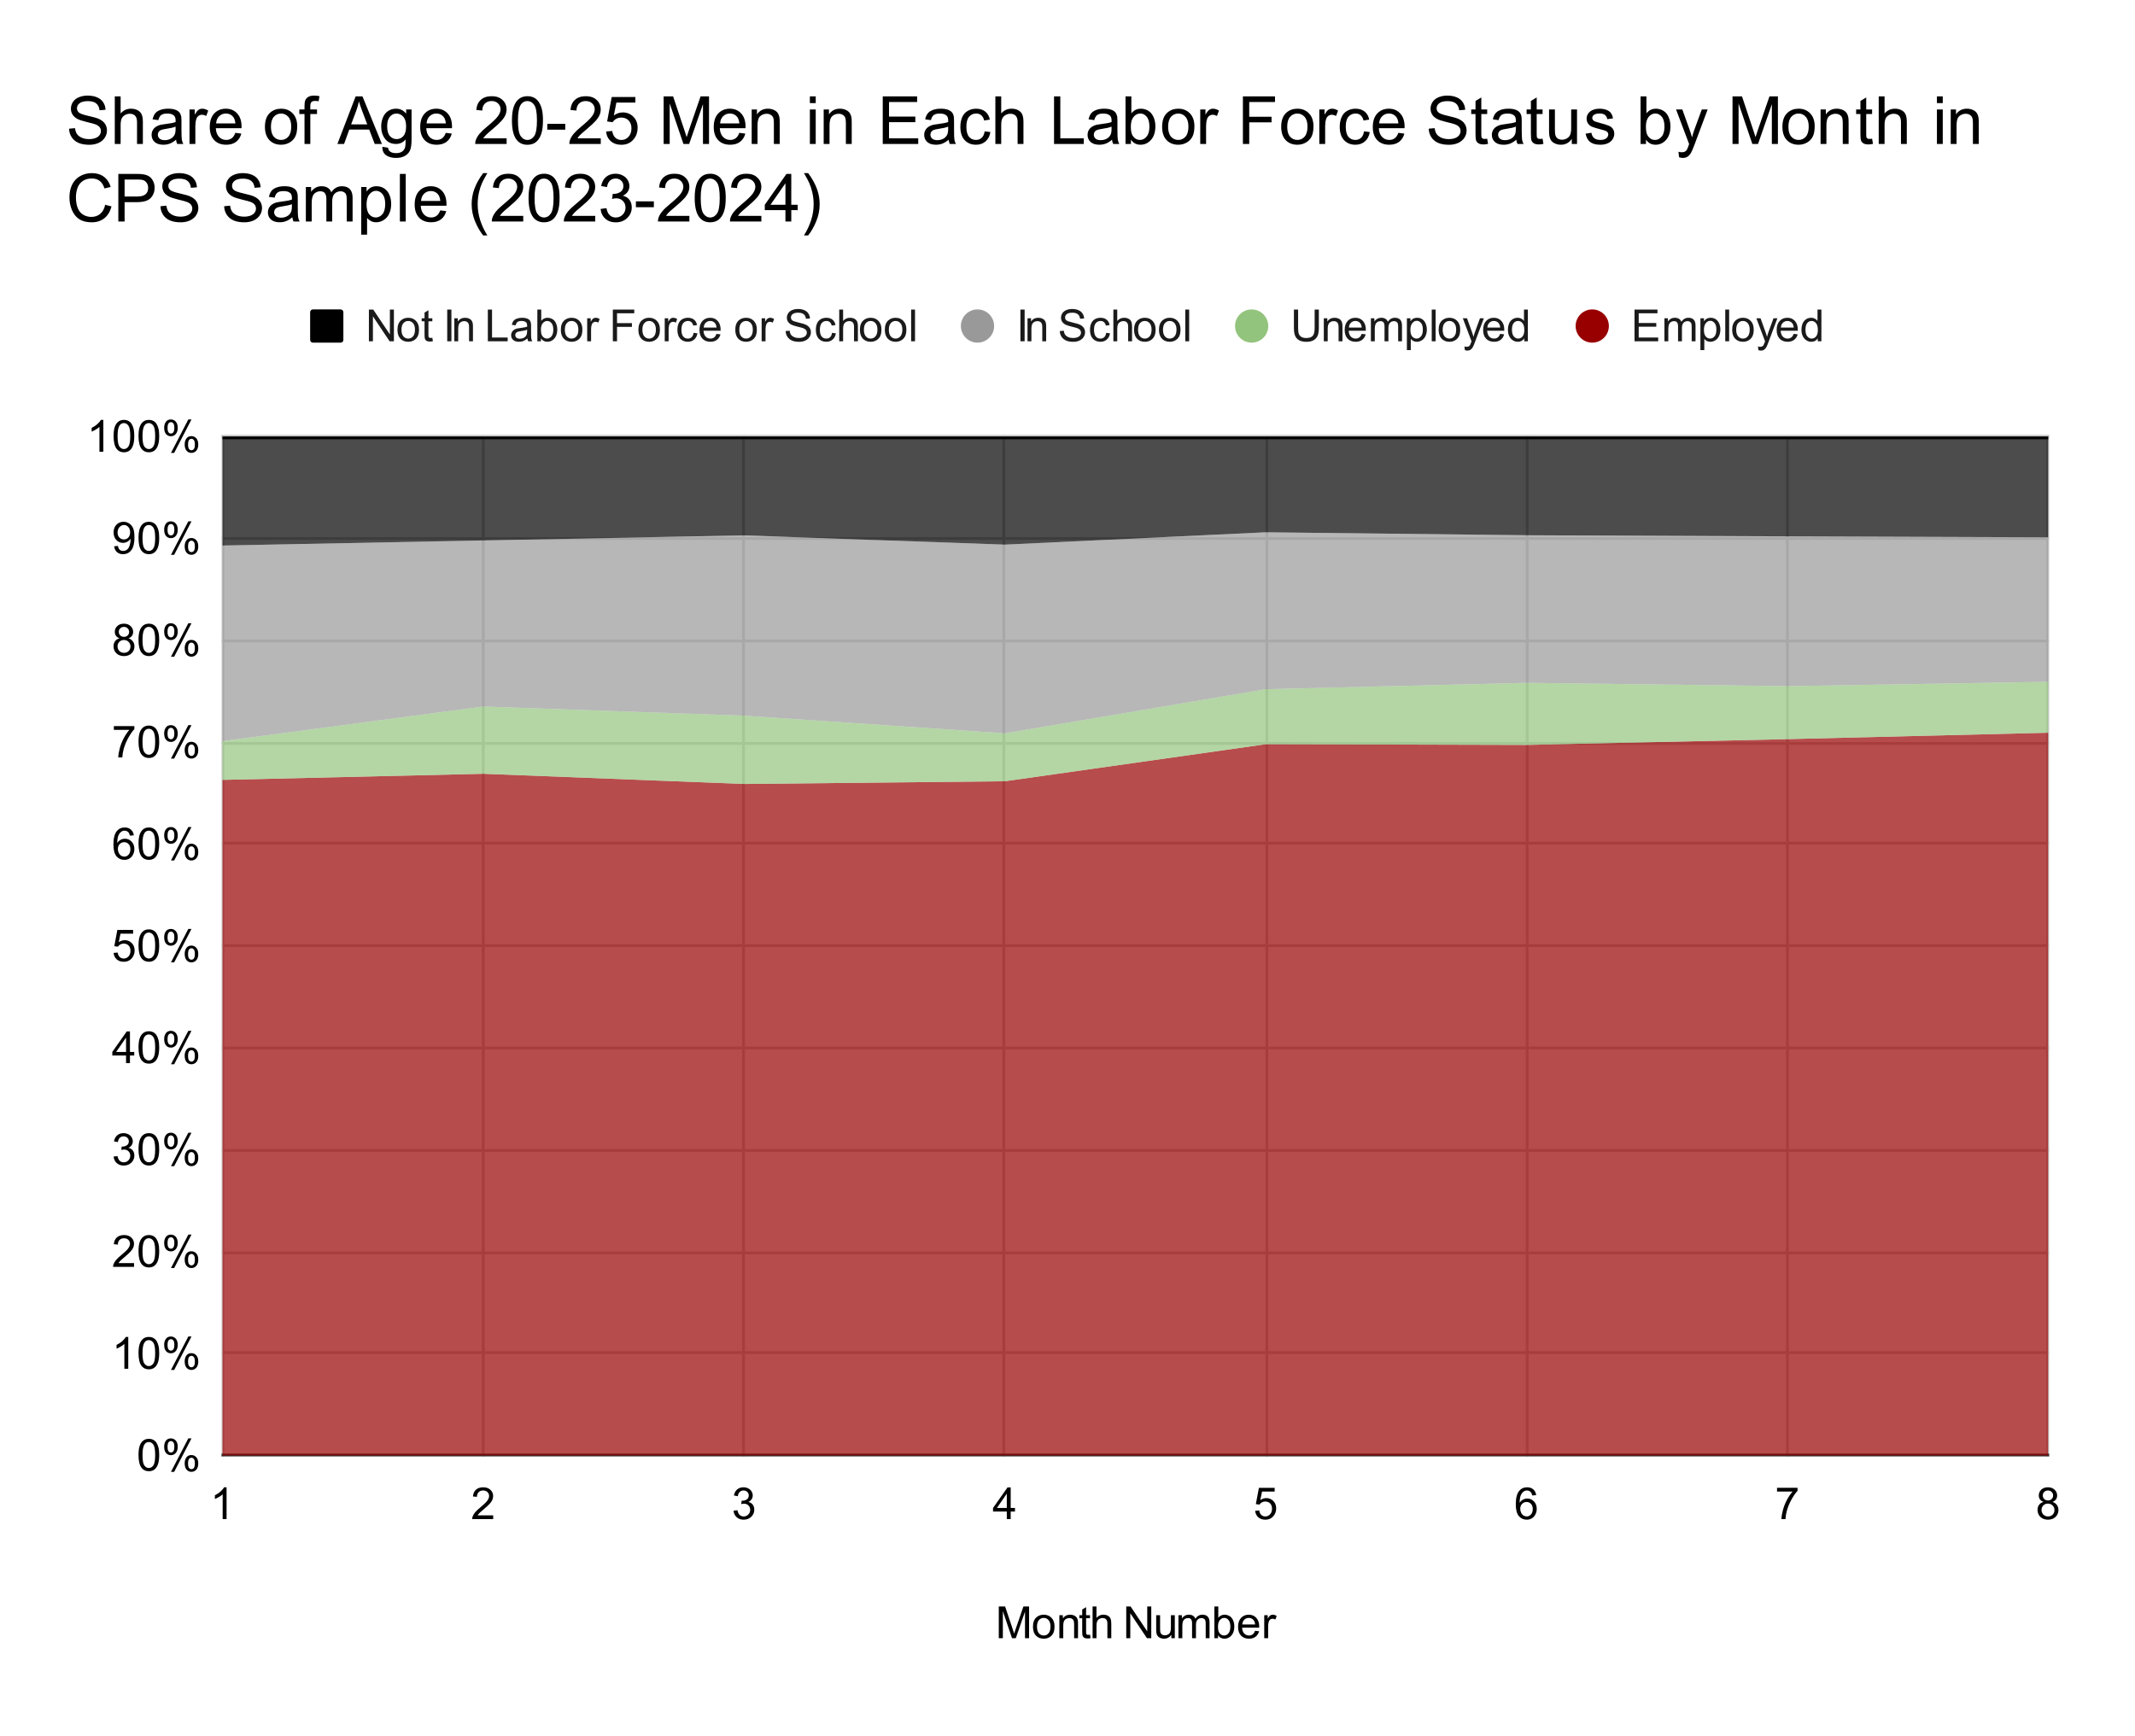 <svg xmlns:xlink="http://www.w3.org/1999/xlink" xmlns="http://www.w3.org/2000/svg" viewBox="0 0 771 627" fill="none" stroke="none" stroke-linecap="square" stroke-miterlimit="10" width="771" height="627"><path fill="#fff" d="M0 0H771V627H0V0z" fill-rule="nonzero"/><path stroke="#ccc" stroke-width="1" stroke-linecap="butt" d="M80.5 157.5v368" fill-rule="nonzero"/><path stroke="#ccc" stroke-width="1" stroke-linecap="butt" d="M174.5 157.5v368" fill-rule="nonzero"/><path stroke="#ccc" stroke-width="1" stroke-linecap="butt" d="M268.5 157.5v368" fill-rule="nonzero"/><path stroke="#ccc" stroke-width="1" stroke-linecap="butt" d="M362.5 157.5v368" fill-rule="nonzero"/><path stroke="#ccc" stroke-width="1" stroke-linecap="butt" d="M457.5 157.5v368" fill-rule="nonzero"/><path stroke="#ccc" stroke-width="1" stroke-linecap="butt" d="M551.5 157.5v368" fill-rule="nonzero"/><path stroke="#ccc" stroke-width="1" stroke-linecap="butt" d="M645.5 157.5v368" fill-rule="nonzero"/><path stroke="#ccc" stroke-width="1" stroke-linecap="butt" d="M739.5 157.5v368" fill-rule="nonzero"/><path stroke="#333" stroke-width="1" stroke-linecap="butt" d="M80.5 525.5h659" fill-rule="nonzero"/><path stroke="#ccc" stroke-width="1" stroke-linecap="butt" d="M80.5 488.5h659" fill-rule="nonzero"/><path stroke="#ccc" stroke-width="1" stroke-linecap="butt" d="M80.5 452.5h659" fill-rule="nonzero"/><path stroke="#ccc" stroke-width="1" stroke-linecap="butt" d="M80.5 415.5h659" fill-rule="nonzero"/><path stroke="#ccc" stroke-width="1" stroke-linecap="butt" d="M80.5 378.5h659" fill-rule="nonzero"/><path stroke="#ccc" stroke-width="1" stroke-linecap="butt" d="M80.5 341.5h659" fill-rule="nonzero"/><path stroke="#ccc" stroke-width="1" stroke-linecap="butt" d="M80.5 304.5h659" fill-rule="nonzero"/><path stroke="#ccc" stroke-width="1" stroke-linecap="butt" d="M80.5 268.5h659" fill-rule="nonzero"/><path stroke="#ccc" stroke-width="1" stroke-linecap="butt" d="M80.5 231.5h659" fill-rule="nonzero"/><path stroke="#ccc" stroke-width="1" stroke-linecap="butt" d="M80.5 194.5h659" fill-rule="nonzero"/><path stroke="#ccc" stroke-width="1" stroke-linecap="butt" d="M80.5 157.5h659" fill-rule="nonzero"/><clipPath id="id_0"><path d="M80.35 157.65h659.3v368H80.35v-368z" clip-rule="nonzero"/></clipPath><path fill="#980000" fill-opacity=".702" clip-path="url(#id_0)" d="M80.35 281.666 174.536 279.458 268.721 283.138 362.907 282.159l94.186-13.373L551.279 269.043 645.464 266.946 739.65 264.631V525.65H645.464 551.279h-94.186-94.186H268.721 174.536 80.35z" fill-rule="nonzero"/><path fill="#93c47d" fill-opacity=".702" clip-path="url(#id_0)" d="M80.35 267.682l94.186-12.512L268.721 258.482 362.907 264.845 457.093 248.914 551.279 246.617 645.464 247.81 739.65 246.249V264.631L645.464 266.946 551.279 269.043 457.093 268.786l-94.186 13.373L268.721 283.138 174.536 279.458 80.35 281.666z" fill-rule="nonzero"/><path fill="#999" fill-opacity=".702" clip-path="url(#id_0)" d="M80.35 197.026l94.186-1.84 94.186-1.84L362.907 196.697l94.186-4.455 94.186 1.068L645.464 193.714 739.65 194.046V246.249L645.464 247.81l-94.186-1.193L457.093 248.914l-94.186 15.931L268.721 258.482 174.536 255.17 80.35 267.682z" fill-rule="nonzero"/><path fill="#000" fill-opacity=".702" clip-path="url(#id_0)" d="M80.35 157.65h94.186 94.186H362.907h94.186 94.186H645.464 739.65v36.396L645.464 193.714 551.279 193.31l-94.186-1.068-94.186 4.455L268.721 193.346l-94.186 1.84L80.35 197.026z" fill-rule="nonzero"/><path stroke="#000" stroke-width="2" stroke-linecap="butt" clip-path="url(#id_0)" d="M80.35 157.65h94.186 94.186H362.907h94.186 94.186H645.464 739.65" fill-rule="nonzero"/><path fill="#000" fill-opacity="0" clip-path="url(#id_0)" d="M83.35 281.666c0 1.657-1.343 3-3 3-1.657.0-3-1.343-3-3 0-1.657 1.343-3 3-3 1.657.0 3 1.343 3 3z" fill-rule="nonzero"/><path fill="#000" fill-opacity="0" clip-path="url(#id_0)" d="M177.536 279.458c0 1.657-1.343 3-3 3-1.657.0-3-1.343-3-3 0-1.657 1.343-3 3-3 1.657.0 3 1.343 3 3z" fill-rule="nonzero"/><path fill="#000" fill-opacity="0" clip-path="url(#id_0)" d="M271.721 283.138c0 1.657-1.343 3-3 3-1.657.0-3-1.343-3-3 0-1.657 1.343-3 3-3 1.657.0 3 1.343 3 3z" fill-rule="nonzero"/><path fill="#000" fill-opacity="0" clip-path="url(#id_0)" d="M365.907 282.159c0 1.657-1.343 3-3 3-1.657.0-3-1.343-3-3 0-1.657 1.343-3 3-3 1.657.0 3 1.343 3 3z" fill-rule="nonzero"/><path fill="#000" fill-opacity="0" clip-path="url(#id_0)" d="M460.093 268.786c0 1.657-1.343 3-3 3-1.657.0-3-1.343-3-3 0-1.657 1.343-3 3-3 1.657.0 3 1.343 3 3z" fill-rule="nonzero"/><path fill="#000" fill-opacity="0" clip-path="url(#id_0)" d="M554.279 269.043c0 1.657-1.343 3-3 3-1.657.0-3-1.343-3-3s1.343-3 3-3c1.657.0 3 1.343 3 3z" fill-rule="nonzero"/><path fill="#000" fill-opacity="0" clip-path="url(#id_0)" d="M648.464 266.946c0 1.657-1.343 3-3 3-1.657.0-3-1.343-3-3 0-1.657 1.343-3 3-3 1.657.0 3 1.343 3 3z" fill-rule="nonzero"/><path fill="#000" fill-opacity="0" clip-path="url(#id_0)" d="M742.65 264.631c0 1.657-1.343 3-3 3-1.657.0-3-1.343-3-3 0-1.657 1.343-3 3-3 1.657.0 3 1.343 3 3z" fill-rule="nonzero"/><path fill="#000" fill-opacity="0" clip-path="url(#id_0)" d="M83.35 267.682c0 1.657-1.343 3-3 3-1.657.0-3-1.343-3-3 0-1.657 1.343-3 3-3 1.657.0 3 1.343 3 3z" fill-rule="nonzero"/><path fill="#000" fill-opacity="0" clip-path="url(#id_0)" d="M177.536 255.17C177.536 256.827 176.193 258.17 174.536 258.17 172.879 258.17 171.536 256.827 171.536 255.17c0-1.657 1.343-3 3-3 1.657.0 3 1.343 3 3z" fill-rule="nonzero"/><path fill="#000" fill-opacity="0" clip-path="url(#id_0)" d="M271.721 258.482c0 1.657-1.343 3-3 3-1.657.0-3-1.343-3-3C265.721 256.825 267.065 255.482 268.721 255.482c1.657.0 3 1.343 3 3z" fill-rule="nonzero"/><path fill="#000" fill-opacity="0" clip-path="url(#id_0)" d="M365.907 264.845c0 1.657-1.343 3-3 3-1.657.0-3-1.343-3-3 0-1.657 1.343-3 3-3 1.657.0 3 1.343 3 3z" fill-rule="nonzero"/><path fill="#000" fill-opacity="0" clip-path="url(#id_0)" d="M460.093 248.914c0 1.657-1.343 3-3 3-1.657.0-3-1.343-3-3 0-1.657 1.343-3 3-3 1.657.0 3 1.343 3 3z" fill-rule="nonzero"/><path fill="#000" fill-opacity="0" clip-path="url(#id_0)" d="M554.279 246.617c0 1.657-1.343 3-3 3-1.657.0-3-1.343-3-3 0-1.657 1.343-3 3-3 1.657.0 3 1.343 3 3z" fill-rule="nonzero"/><path fill="#000" fill-opacity="0" clip-path="url(#id_0)" d="M648.464 247.81c0 1.657-1.343 3-3 3-1.657.0-3-1.343-3-3 0-1.657 1.343-3 3-3 1.657.0 3 1.343 3 3z" fill-rule="nonzero"/><path fill="#000" fill-opacity="0" clip-path="url(#id_0)" d="M742.65 246.249c0 1.657-1.343 3-3 3-1.657.0-3-1.343-3-3 0-1.657 1.343-3 3-3 1.657.0 3 1.343 3 3z" fill-rule="nonzero"/><path fill="#000" fill-opacity="0" clip-path="url(#id_0)" d="M83.35 197.026c0 1.657-1.343 3-3 3-1.657.0-3-1.343-3-3 0-1.657 1.343-3 3-3 1.657.0 3 1.343 3 3z" fill-rule="nonzero"/><path fill="#000" fill-opacity="0" clip-path="url(#id_0)" d="M177.536 195.186c0 1.657-1.343 3-3 3-1.657.0-3-1.343-3-3 0-1.657 1.343-3 3-3 1.657.0 3 1.343 3 3z" fill-rule="nonzero"/><path fill="#000" fill-opacity="0" clip-path="url(#id_0)" d="M271.721 193.346c0 1.657-1.343 3-3 3-1.657.0-3-1.343-3-3s1.343-3 3-3c1.657.0 3 1.343 3 3z" fill-rule="nonzero"/><path fill="#000" fill-opacity="0" clip-path="url(#id_0)" d="M365.907 196.697c0 1.657-1.343 3-3 3-1.657.0-3-1.343-3-3 0-1.657 1.343-3 3-3 1.657.0 3 1.343 3 3z" fill-rule="nonzero"/><path fill="#000" fill-opacity="0" clip-path="url(#id_0)" d="M460.093 192.242c0 1.657-1.343 3-3 3-1.657.0-3-1.343-3-3 0-1.657 1.343-3 3-3 1.657.0 3 1.343 3 3z" fill-rule="nonzero"/><path fill="#000" fill-opacity="0" clip-path="url(#id_0)" d="M554.279 193.31c0 1.657-1.343 3-3 3-1.657.0-3-1.343-3-3 0-1.657 1.343-3 3-3 1.657.0 3 1.343 3 3z" fill-rule="nonzero"/><path fill="#000" fill-opacity="0" clip-path="url(#id_0)" d="M648.464 193.714c0 1.657-1.343 3-3 3-1.657.0-3-1.343-3-3 0-1.657 1.343-3 3-3 1.657.0 3 1.343 3 3z" fill-rule="nonzero"/><path fill="#000" fill-opacity="0" clip-path="url(#id_0)" d="M742.65 194.046c0 1.657-1.343 3-3 3-1.657.0-3-1.343-3-3 0-1.657 1.343-3 3-3 1.657.0 3 1.343 3 3z" fill-rule="nonzero"/><path fill="#000" fill-opacity="0" clip-path="url(#id_0)" d="M83.35 157.65c0 1.657-1.343 3-3 3-1.657.0-3-1.343-3-3s1.343-3 3-3c1.657.0 3 1.343 3 3z" fill-rule="nonzero"/><path fill="#000" fill-opacity="0" clip-path="url(#id_0)" d="M177.536 157.65c0 1.657-1.343 3-3 3-1.657.0-3-1.343-3-3s1.343-3 3-3c1.657.0 3 1.343 3 3z" fill-rule="nonzero"/><path fill="#000" fill-opacity="0" clip-path="url(#id_0)" d="M271.721 157.65c0 1.657-1.343 3-3 3-1.657.0-3-1.343-3-3s1.343-3 3-3c1.657.0 3 1.343 3 3z" fill-rule="nonzero"/><path fill="#000" fill-opacity="0" clip-path="url(#id_0)" d="M365.907 157.65c0 1.657-1.343 3-3 3-1.657.0-3-1.343-3-3s1.343-3 3-3c1.657.0 3 1.343 3 3z" fill-rule="nonzero"/><path fill="#000" fill-opacity="0" clip-path="url(#id_0)" d="M460.093 157.65c0 1.657-1.343 3-3 3-1.657.0-3-1.343-3-3s1.343-3 3-3c1.657.0 3 1.343 3 3z" fill-rule="nonzero"/><path fill="#000" fill-opacity="0" clip-path="url(#id_0)" d="M554.279 157.65c0 1.657-1.343 3-3 3-1.657.0-3-1.343-3-3s1.343-3 3-3c1.657.0 3 1.343 3 3z" fill-rule="nonzero"/><path fill="#000" fill-opacity="0" clip-path="url(#id_0)" d="M648.464 157.65c0 1.657-1.343 3-3 3-1.657.0-3-1.343-3-3s1.343-3 3-3c1.657.0 3 1.343 3 3z" fill-rule="nonzero"/><path fill="#000" fill-opacity="0" clip-path="url(#id_0)" d="M742.65 157.65c0 1.657-1.343 3-3 3-1.657.0-3-1.343-3-3s1.343-3 3-3c1.657.0 3 1.343 3 3z" fill-rule="nonzero"/><path fill="#000" d="M360.688 591.65V580.197h2.281L365.688 588.306q.375 1.125.547 1.688Q366.422 589.369 366.844 588.166L369.578 580.197H371.625V591.65h-1.469V582.056L366.828 591.65H365.469l-3.312-9.75v9.75H360.688zM373.031 587.494Q373.031 585.197 374.312 584.087 375.391 583.166 376.922 583.166 378.641 583.166 379.719 584.291 380.812 585.4 380.812 587.384 380.812 588.978 380.328 589.9 379.844 590.822 378.922 591.337q-.906.5-2 .5Q375.188 591.837 374.109 590.728 373.031 589.603 373.031 587.494zM374.484 587.494Q374.484 589.087 375.172 589.884 375.875 590.681 376.922 590.681 377.969 590.681 378.656 589.884 379.359 589.087 379.359 587.447 379.359 585.916 378.656 585.119 377.969 584.322 376.922 584.322 375.875 584.322 375.172 585.119 374.484 585.9 374.484 587.494zM382.562 591.65V583.353H383.828V584.525Q384.734 583.166 386.469 583.166q.75.0 1.375.266Q388.469 583.697 388.781 584.134T389.219 585.181Q389.297 585.572 389.297 586.541V591.65H387.891V586.603Q387.891 585.744 387.719 585.322 387.562 584.884 387.141 584.634 386.734 584.384 386.172 584.384 385.266 584.384 384.609 584.962 383.969 585.525 383.969 587.119V591.65H382.562zM393.625 590.384 393.828 591.634q-.594.125-1.062.125Q392 591.759 391.578 591.525 391.156 591.275 390.984 590.884 390.812 590.478 390.812 589.212V584.447h-1.031v-1.094h1.031v-2.062l1.406-.844v2.906H393.625v1.094h-1.406v4.844q0 .609.062.781Q392.359 590.244 392.531 590.353 392.703 590.447 393.016 590.447 393.25 590.447 393.625 590.384zM394.562 591.65V580.197h1.406V584.306Q396.953 583.166 398.453 583.166 399.375 583.166 400.047 583.525 400.734 583.884 401.016 584.525 401.312 585.166 401.312 586.384V591.65h-1.406V586.384Q399.906 585.337 399.453 584.853 399 584.369 398.156 584.369 397.531 584.369 396.984 584.697 396.438 585.025 396.203 585.587 395.969 586.134 395.969 587.103V591.65H394.562zm12.156.0V580.197h1.562L414.297 589.181V580.197H415.75V591.65h-1.562L408.172 582.65v9H406.719zM423 591.65V590.431Q422.031 591.837 420.359 591.837 419.625 591.837 418.984 591.556 418.359 591.275 418.047 590.853q-.312-.438-.438-1.047Q417.531 589.384 417.531 588.494V583.353h1.406v4.594Q418.938 589.056 419.016 589.431q.141.562.562.875.438.312 1.062.312.641.0 1.188-.312Q422.391 589.978 422.609 589.416 422.844 588.853 422.844 587.791v-4.438H424.25V591.65H423zm2.562.0V583.353h1.25v1.156Q427.203 583.9 427.844 583.541q.656-.375 1.484-.375Q430.25 583.166 430.844 583.556q.594.375.828 1.062Q432.656 583.166 434.234 583.166 435.469 583.166 436.125 583.853 436.797 584.525 436.797 585.947V591.65H435.406V586.416Q435.406 585.572 435.266 585.212 435.125 584.837 434.766 584.619 434.406 584.384 433.922 584.384 433.047 584.384 432.469 584.962 431.891 585.541 431.891 586.822V591.65H430.484V586.259q0-.938-.344-1.406-.344-.469-1.125-.469Q428.422 584.384 427.922 584.697T427.188 585.619Q426.969 586.212 426.969 587.337V591.65H425.562zm14.297.0h-1.312V580.197H439.953V584.275Q440.844 583.166 442.234 583.166q.766.0 1.438.312Q444.359 583.775 444.797 584.337 445.25 584.9 445.5 585.697q.25.781.25 1.672.0 2.141-1.062 3.312Q443.641 591.837 442.156 591.837 440.688 591.837 439.859 590.603V591.65zM439.844 587.431q0 1.5.406 2.156Q440.906 590.681 442.047 590.681 442.969 590.681 443.641 589.884 444.312 589.072 444.312 587.494q0-1.625-.656-2.391Q443.016 584.322 442.109 584.322 441.188 584.322 440.516 585.119 439.844 585.916 439.844 587.431zM453.234 588.978 454.688 589.15Q454.344 590.431 453.406 591.134 452.484 591.837 451.047 591.837 449.219 591.837 448.156 590.712T447.094 587.572q0-2.094 1.078-3.25Q449.25 583.166 450.969 583.166 452.625 583.166 453.672 584.306q1.062 1.125 1.062 3.172.0.125.0.375h-6.188Q448.625 589.228 449.312 589.962 450.016 590.681 451.047 590.681 451.828 590.681 452.375 590.275 452.922 589.869 453.234 588.978zM448.625 586.697h4.625Q453.156 585.65 452.719 585.134 452.047 584.322 450.984 584.322 450.016 584.322 449.344 584.978 448.688 585.619 448.625 586.697zM456.547 591.65V583.353H457.812v1.25Q458.297 583.728 458.703 583.447 459.109 583.166 459.609 583.166 460.312 583.166 461.047 583.619L460.562 584.916Q460.047 584.619 459.531 584.619 459.078 584.619 458.703 584.9 458.344 585.166 458.188 585.666 457.953 586.416 457.953 587.306V591.65H456.547z" fill-rule="nonzero"/><path fill="#000" d="M50.022 525.494Q50.022 523.462 50.428 522.228 50.85 520.994 51.678 520.322 52.506 519.65 53.756 519.65q.922.0 1.609.375Q56.069 520.384 56.522 521.087 56.975 521.791 57.225 522.791 57.491 523.791 57.491 525.494 57.491 527.509 57.069 528.759 56.663 529.994 55.834 530.681 55.006 531.353 53.756 531.353 52.1 531.353 51.147 530.15 50.022 528.728 50.022 525.494zm1.438.0Q51.459 528.322 52.116 529.259 52.788 530.181 53.756 530.181t1.625-.938.656-3.75q0-2.828-.656-3.75-.656-.938-1.641-.938-.969.0-1.547.828Q51.459 522.681 51.459 525.494zM59.288 522.447Q59.288 521.212 59.897 520.353 60.522 519.494 61.694 519.494 62.772 519.494 63.475 520.275 64.178 521.041 64.178 522.525 64.178 523.978 63.459 524.775 62.756 525.556 61.709 525.556 60.663 525.556 59.975 524.791q-.688-.781-.688-2.344zM61.725 520.462Q61.209 520.462 60.85 520.916 60.506 521.369 60.506 522.587 60.506 523.681 60.85 524.134 61.209 524.587 61.725 524.587q.531.0.875-.453Q62.959 523.681 62.959 522.478 62.959 521.369 62.6 520.916 62.256 520.462 61.725 520.462zM61.741 531.572 68.006 519.494H69.147L62.897 531.572h-1.156zM66.694 528.462Q66.694 527.228 67.303 526.369 67.928 525.509 69.1 525.509q1.078.0 1.781.781Q71.6 527.056 71.6 528.541q0 1.453-.719 2.25Q70.162 531.572 69.116 531.572 68.069 531.572 67.381 530.791T66.694 528.462zM69.147 526.478Q68.616 526.478 68.256 526.931 67.912 527.384 67.912 528.603 67.912 529.697 68.256 530.15 68.616 530.603 69.131 530.603 69.678 530.603 70.022 530.15 70.366 529.697 70.366 528.494 70.366 527.384 70.006 526.931 69.662 526.478 69.147 526.478z" fill-rule="nonzero"/><path fill="#000" d="M46.319 494.35H44.913V485.381Q44.397 485.866 43.569 486.35 42.756 486.834 42.1 487.084V485.725Q43.272 485.163 44.147 484.381 45.038 483.584 45.413 482.85h.906v11.5zM50.022 488.694Q50.022 486.663 50.428 485.428 50.85 484.194 51.678 483.522 52.506 482.85 53.756 482.85q.922.0 1.609.375Q56.069 483.584 56.522 484.288 56.975 484.991 57.225 485.991 57.491 486.991 57.491 488.694 57.491 490.709 57.069 491.959 56.663 493.194 55.834 493.881 55.006 494.553 53.756 494.553 52.1 494.553 51.147 493.35 50.022 491.928 50.022 488.694zm1.438.0Q51.459 491.522 52.116 492.459 52.788 493.381 53.756 493.381t1.625-.938.656-3.75q0-2.828-.656-3.75-.656-.938-1.641-.938-.969.0-1.547.828Q51.459 485.881 51.459 488.694zM59.288 485.647Q59.288 484.413 59.897 483.553 60.522 482.694 61.694 482.694 62.772 482.694 63.475 483.475 64.178 484.241 64.178 485.725 64.178 487.178 63.459 487.975 62.756 488.756 61.709 488.756 60.663 488.756 59.975 487.991q-.688-.781-.688-2.344zM61.725 483.663Q61.209 483.663 60.85 484.116 60.506 484.569 60.506 485.788 60.506 486.881 60.85 487.334 61.209 487.788 61.725 487.788q.531.0.875-.453Q62.959 486.881 62.959 485.678 62.959 484.569 62.6 484.116 62.256 483.663 61.725 483.663zM61.741 494.772l6.266-12.078H69.147L62.897 494.772h-1.156zM66.694 491.663Q66.694 490.428 67.303 489.569 67.928 488.709 69.1 488.709q1.078.0 1.781.781Q71.6 490.256 71.6 491.741q0 1.453-.719 2.25-.719.781-1.766.781Q68.069 494.772 67.381 493.991T66.694 491.663zM69.147 489.678Q68.616 489.678 68.256 490.131 67.912 490.584 67.912 491.803q0 1.094.344 1.547Q68.616 493.803 69.131 493.803 69.678 493.803 70.022 493.35 70.366 492.897 70.366 491.694 70.366 490.584 70.006 490.131 69.662 489.678 69.147 489.678z" fill-rule="nonzero"/><path fill="#000" d="M48.413 456.191V457.55H40.834Q40.819 457.034 41.006 456.566 41.288 455.8 41.928 455.05 42.569 454.3 43.772 453.316 45.631 451.784 46.288 450.894 46.944 449.988 46.944 449.191 46.944 448.363 46.35 447.784 45.756 447.206 44.788 447.206q-1.016.0-1.625.609Q42.553 448.425 42.553 449.503L41.1 449.363Q41.256 447.738 42.225 446.894 43.194 446.05 44.819 446.05 46.475 446.05 47.428 446.972q.969.906.969 2.25.0.688-.281 1.359Q47.834 451.238 47.178 451.972 46.522 452.706 45.006 453.988 43.741 455.05 43.381 455.441q-.359.375-.594.75h5.625zM50.022 451.894Q50.022 449.863 50.428 448.628 50.85 447.394 51.678 446.722 52.506 446.05 53.756 446.05q.922.0 1.609.375Q56.069 446.784 56.522 447.488 56.975 448.191 57.225 449.191 57.491 450.191 57.491 451.894 57.491 453.909 57.069 455.159 56.663 456.394 55.834 457.081 55.006 457.753 53.756 457.753 52.1 457.753 51.147 456.55 50.022 455.128 50.022 451.894zm1.438.0Q51.459 454.722 52.116 455.659 52.788 456.581 53.756 456.581t1.625-.938.656-3.75q0-2.828-.656-3.75-.656-.938-1.641-.938-.969.0-1.547.828Q51.459 449.081 51.459 451.894zM59.288 448.847Q59.288 447.613 59.897 446.753 60.522 445.894 61.694 445.894 62.772 445.894 63.475 446.675 64.178 447.441 64.178 448.925 64.178 450.378 63.459 451.175 62.756 451.956 61.709 451.956 60.663 451.956 59.975 451.191 59.288 450.409 59.288 448.847zM61.725 446.863Q61.209 446.863 60.85 447.316 60.506 447.769 60.506 448.988 60.506 450.081 60.85 450.534 61.209 450.988 61.725 450.988q.531.0.875-.453Q62.959 450.081 62.959 448.878 62.959 447.769 62.6 447.316 62.256 446.863 61.725 446.863zM61.741 457.972l6.266-12.078H69.147L62.897 457.972h-1.156zM66.694 454.863Q66.694 453.628 67.303 452.769 67.928 451.909 69.1 451.909 70.178 451.909 70.881 452.691 71.6 453.456 71.6 454.941q0 1.453-.719 2.25Q70.162 457.972 69.116 457.972 68.069 457.972 67.381 457.191 66.694 456.409 66.694 454.863zM69.147 452.878Q68.616 452.878 68.256 453.331 67.912 453.784 67.912 455.003 67.912 456.097 68.256 456.55 68.616 457.003 69.131 457.003 69.678 457.003 70.022 456.55 70.366 456.097 70.366 454.894 70.366 453.784 70.006 453.331 69.662 452.878 69.147 452.878z" fill-rule="nonzero"/><path fill="#000" d="M41.022 417.719l1.406-.188Q42.678 418.734 43.256 419.266 43.834 419.781 44.678 419.781 45.663 419.781 46.35 419.094T47.038 417.391Q47.038 416.422 46.397 415.797q-.625-.625-1.609-.625Q44.397 415.172 43.803 415.328L43.959 414.094Q44.1 414.109 44.178 414.109q.906.0 1.625-.469Q46.522 413.172 46.522 412.188 46.522 411.422 45.991 410.922 45.475 410.406 44.647 410.406 43.819 410.406 43.272 410.922 42.725 411.438 42.569 412.469l-1.406-.25Q41.428 410.797 42.334 410.031 43.256 409.25 44.616 409.25q.938.0 1.719.406Q47.131 410.047 47.538 410.75 47.959 411.438 47.959 412.219q0 .75-.406 1.359Q47.163 414.188 46.381 414.547 47.397 414.781 47.959 415.516 48.522 416.25 48.522 417.359q0 1.5-1.094 2.547T44.663 420.953q-1.5.0-2.5-.891-1-.906-1.141-2.344zm9-2.625q0-2.031.406-3.266Q50.85 410.594 51.678 409.922 52.506 409.25 53.756 409.25q.922.0 1.609.375Q56.069 409.984 56.522 410.688 56.975 411.391 57.225 412.391 57.491 413.391 57.491 415.094 57.491 417.109 57.069 418.359 56.663 419.594 55.834 420.281 55.006 420.953 53.756 420.953 52.1 420.953 51.147 419.75q-1.125-1.422-1.125-4.656zm1.438.0Q51.459 417.922 52.116 418.859 52.788 419.781 53.756 419.781t1.625-.938.656-3.75q0-2.828-.656-3.75-.656-.938-1.641-.938-.969.0-1.547.828Q51.459 412.281 51.459 415.094zM59.288 412.047Q59.288 410.812 59.897 409.953 60.522 409.094 61.694 409.094q1.078.0 1.781.781Q64.178 410.641 64.178 412.125 64.178 413.578 63.459 414.375q-.703.781-1.75.781Q60.663 415.156 59.975 414.391 59.288 413.609 59.288 412.047zM61.725 410.062Q61.209 410.062 60.85 410.516 60.506 410.969 60.506 412.188q0 1.094.344 1.547Q61.209 414.188 61.725 414.188q.531.0.875-.453Q62.959 413.281 62.959 412.078 62.959 410.969 62.6 410.516 62.256 410.062 61.725 410.062zM61.741 421.172l6.266-12.078H69.147L62.897 421.172h-1.156zM66.694 418.062Q66.694 416.828 67.303 415.969 67.928 415.109 69.1 415.109 70.178 415.109 70.881 415.891 71.6 416.656 71.6 418.141q0 1.453-.719 2.25Q70.162 421.172 69.116 421.172 68.069 421.172 67.381 420.391 66.694 419.609 66.694 418.062zM69.147 416.078Q68.616 416.078 68.256 416.531 67.912 416.984 67.912 418.203 67.912 419.297 68.256 419.75 68.616 420.203 69.131 420.203 69.678 420.203 70.022 419.75t.344-1.656Q70.366 416.984 70.006 416.531 69.662 416.078 69.147 416.078z" fill-rule="nonzero"/><path fill="#000" d="M45.522 383.95V381.2h-4.969V379.919L45.788 372.497h1.141V379.919H48.475V381.2H46.928v2.75h-1.406zm0-4.031V374.747L41.944 379.919h3.578zm4.5-1.625Q50.022 376.262 50.428 375.028 50.85 373.794 51.678 373.122 52.506 372.45 53.756 372.45q.922.0 1.609.375Q56.069 373.184 56.522 373.887 56.975 374.591 57.225 375.591 57.491 376.591 57.491 378.294 57.491 380.309 57.069 381.559 56.663 382.794 55.834 383.481 55.006 384.153 53.756 384.153 52.1 384.153 51.147 382.95 50.022 381.528 50.022 378.294zm1.438.0Q51.459 381.122 52.116 382.059 52.788 382.981 53.756 382.981t1.625-.938.656-3.75q0-2.828-.656-3.75-.656-.938-1.641-.938-.969.0-1.547.828Q51.459 375.481 51.459 378.294zM59.288 375.247Q59.288 374.012 59.897 373.153 60.522 372.294 61.694 372.294 62.772 372.294 63.475 373.075 64.178 373.841 64.178 375.325 64.178 376.778 63.459 377.575 62.756 378.356 61.709 378.356 60.663 378.356 59.975 377.591 59.288 376.809 59.288 375.247zM61.725 373.262Q61.209 373.262 60.85 373.716 60.506 374.169 60.506 375.387 60.506 376.481 60.85 376.934 61.209 377.387 61.725 377.387q.531.0.875-.453Q62.959 376.481 62.959 375.278 62.959 374.169 62.6 373.716 62.256 373.262 61.725 373.262zM61.741 384.372l6.266-12.078H69.147L62.897 384.372h-1.156zM66.694 381.262Q66.694 380.028 67.303 379.169 67.928 378.309 69.1 378.309 70.178 378.309 70.881 379.091 71.6 379.856 71.6 381.341q0 1.453-.719 2.25Q70.162 384.372 69.116 384.372 68.069 384.372 67.381 383.591 66.694 382.809 66.694 381.262zM69.147 379.278Q68.616 379.278 68.256 379.731 67.912 380.184 67.912 381.403 67.912 382.497 68.256 382.95 68.616 383.403 69.131 383.403 69.678 383.403 70.022 382.95 70.366 382.497 70.366 381.294 70.366 380.184 70.006 379.731 69.662 379.278 69.147 379.278z" fill-rule="nonzero"/><path fill="#000" d="M41.022 344.15l1.469-.125Q42.663 345.103 43.256 345.65 43.85 346.181 44.694 346.181q1.016.0 1.719-.766Q47.116 344.65 47.116 343.384 47.116 342.181 46.444 341.494 45.772 340.791 44.678 340.791q-.688.0-1.234.312Q42.897 341.416 42.584 341.9L41.272 341.728l1.109-5.875h5.688v1.344h-4.562L42.881 340.275Q43.913 339.556 45.053 339.556q1.5.0 2.531 1.047 1.031 1.031 1.031 2.656.0 1.562-.906 2.688Q46.6 347.353 44.694 347.353q-1.562.0-2.547-.875Q41.163 345.587 41.022 344.15zm9-2.656Q50.022 339.462 50.428 338.228 50.85 336.994 51.678 336.322 52.506 335.65 53.756 335.65q.922.0 1.609.375Q56.069 336.384 56.522 337.087 56.975 337.791 57.225 338.791 57.491 339.791 57.491 341.494 57.491 343.509 57.069 344.759 56.663 345.994 55.834 346.681 55.006 347.353 53.756 347.353 52.1 347.353 51.147 346.15 50.022 344.728 50.022 341.494zm1.438.0Q51.459 344.322 52.116 345.259 52.788 346.181 53.756 346.181t1.625-.938.656-3.75q0-2.828-.656-3.75-.656-.938-1.641-.938-.969.0-1.547.828Q51.459 338.681 51.459 341.494zM59.288 338.447Q59.288 337.212 59.897 336.353 60.522 335.494 61.694 335.494 62.772 335.494 63.475 336.275 64.178 337.041 64.178 338.525 64.178 339.978 63.459 340.775 62.756 341.556 61.709 341.556 60.663 341.556 59.975 340.791q-.688-.781-.688-2.344zM61.725 336.462Q61.209 336.462 60.85 336.916 60.506 337.369 60.506 338.587 60.506 339.681 60.85 340.134 61.209 340.587 61.725 340.587q.531.0.875-.453Q62.959 339.681 62.959 338.478 62.959 337.369 62.6 336.916 62.256 336.462 61.725 336.462zM61.741 347.572l6.266-12.078H69.147L62.897 347.572h-1.156zM66.694 344.462Q66.694 343.228 67.303 342.369 67.928 341.509 69.1 341.509q1.078.0 1.781.781Q71.6 343.056 71.6 344.541q0 1.453-.719 2.25-.719.781-1.766.781Q68.069 347.572 67.381 346.791T66.694 344.462zM69.147 342.478Q68.616 342.478 68.256 342.931 67.912 343.384 67.912 344.603q0 1.094.344 1.547Q68.616 346.603 69.131 346.603 69.678 346.603 70.022 346.15 70.366 345.697 70.366 344.494 70.366 343.384 70.006 342.931 69.662 342.478 69.147 342.478z" fill-rule="nonzero"/><path fill="#000" d="M48.319 301.694 46.913 301.803Q46.725 300.975 46.381 300.6 45.819 300.006 44.975 300.006q-.672.0-1.172.375Q43.131 300.866 42.741 301.803 42.366 302.725 42.35 304.444 42.866 303.663 43.6 303.288q.734-.375 1.531-.375 1.406.0 2.391 1.047 1 1.031 1 2.672.0 1.078-.469 2Q47.584 309.553 46.772 310.053t-1.844.5q-1.75.0-2.859-1.297Q40.959 307.959 40.959 304.991 40.959 301.663 42.178 300.163 43.256 298.85 45.069 298.85 46.413 298.85 47.272 299.616q.875.75 1.047 2.078zm-5.75 4.938Q42.569 307.366 42.881 308.038 43.194 308.694 43.741 309.038 44.303 309.381 44.913 309.381 45.803 309.381 46.444 308.663 47.084 307.944 47.084 306.709 47.084 305.522 46.444 304.85q-.625-.688-1.594-.688-.953.0-1.625.688Q42.569 305.522 42.569 306.631zm7.453-1.938Q50.022 302.663 50.428 301.428 50.85 300.194 51.678 299.522 52.506 298.85 53.756 298.85q.922.0 1.609.375Q56.069 299.584 56.522 300.288 56.975 300.991 57.225 301.991 57.491 302.991 57.491 304.694 57.491 306.709 57.069 307.959 56.663 309.194 55.834 309.881 55.006 310.553 53.756 310.553 52.1 310.553 51.147 309.35 50.022 307.928 50.022 304.694zm1.438.0Q51.459 307.522 52.116 308.459 52.788 309.381 53.756 309.381t1.625-.938.656-3.75q0-2.828-.656-3.75-.656-.938-1.641-.938-.969.0-1.547.828Q51.459 301.881 51.459 304.694zM59.288 301.647Q59.288 300.413 59.897 299.553 60.522 298.694 61.694 298.694 62.772 298.694 63.475 299.475 64.178 300.241 64.178 301.725 64.178 303.178 63.459 303.975 62.756 304.756 61.709 304.756 60.663 304.756 59.975 303.991q-.688-.781-.688-2.344zM61.725 299.663Q61.209 299.663 60.85 300.116 60.506 300.569 60.506 301.788 60.506 302.881 60.85 303.334 61.209 303.788 61.725 303.788q.531.0.875-.453Q62.959 302.881 62.959 301.678 62.959 300.569 62.6 300.116 62.256 299.663 61.725 299.663zM61.741 310.772l6.266-12.078H69.147L62.897 310.772h-1.156zM66.694 307.663Q66.694 306.428 67.303 305.569 67.928 304.709 69.1 304.709q1.078.0 1.781.781Q71.6 306.256 71.6 307.741q0 1.453-.719 2.25-.719.781-1.766.781Q68.069 310.772 67.381 309.991T66.694 307.663zM69.147 305.678Q68.616 305.678 68.256 306.131 67.912 306.584 67.912 307.803q0 1.094.344 1.547Q68.616 309.803 69.131 309.803 69.678 309.803 70.022 309.35 70.366 308.897 70.366 307.694 70.366 306.584 70.006 306.131 69.662 305.678 69.147 305.678z" fill-rule="nonzero"/><path fill="#000" d="M41.116 263.597V262.238h7.406V263.331Q47.428 264.503 46.35 266.441 45.288 268.363 44.694 270.394 44.272 271.831 44.163 273.55H42.709Q42.741 272.191 43.241 270.284 43.756 268.363 44.694 266.597 45.647 264.816 46.725 263.597H41.116zM50.022 267.894Q50.022 265.863 50.428 264.628 50.85 263.394 51.678 262.722 52.506 262.05 53.756 262.05q.922.0 1.609.375Q56.069 262.784 56.522 263.488 56.975 264.191 57.225 265.191 57.491 266.191 57.491 267.894 57.491 269.909 57.069 271.159 56.663 272.394 55.834 273.081 55.006 273.753 53.756 273.753 52.1 273.753 51.147 272.55 50.022 271.128 50.022 267.894zm1.438.0Q51.459 270.722 52.116 271.659 52.788 272.581 53.756 272.581t1.625-.938.656-3.75q0-2.828-.656-3.75-.656-.938-1.641-.938-.969.0-1.547.828Q51.459 265.081 51.459 267.894zM59.288 264.847Q59.288 263.613 59.897 262.753 60.522 261.894 61.694 261.894 62.772 261.894 63.475 262.675 64.178 263.441 64.178 264.925 64.178 266.378 63.459 267.175 62.756 267.956 61.709 267.956 60.663 267.956 59.975 267.191 59.288 266.409 59.288 264.847zM61.725 262.863Q61.209 262.863 60.85 263.316 60.506 263.769 60.506 264.988 60.506 266.081 60.85 266.534 61.209 266.988 61.725 266.988q.531.0.875-.453Q62.959 266.081 62.959 264.878 62.959 263.769 62.6 263.316 62.256 262.863 61.725 262.863zM61.741 273.972l6.266-12.078H69.147L62.897 273.972h-1.156zM66.694 270.863Q66.694 269.628 67.303 268.769 67.928 267.909 69.1 267.909 70.178 267.909 70.881 268.691 71.6 269.456 71.6 270.941q0 1.453-.719 2.25Q70.162 273.972 69.116 273.972 68.069 273.972 67.381 273.191 66.694 272.409 66.694 270.863zM69.147 268.878Q68.616 268.878 68.256 269.331 67.912 269.784 67.912 271.003 67.912 272.097 68.256 272.55 68.616 273.003 69.131 273.003 69.678 273.003 70.022 272.55 70.366 272.097 70.366 270.894 70.366 269.784 70.006 269.331 69.662 268.878 69.147 268.878z" fill-rule="nonzero"/><path fill="#000" d="M43.178 230.531q-.875-.312-1.297-.906Q41.459 229.031 41.459 228.203 41.459 226.953 42.35 226.109 43.256 225.25 44.756 225.25t2.406.875Q48.084 226.984 48.084 228.234 48.084 229.031 47.663 229.625q-.422.594-1.266.906Q47.444 230.875 47.991 231.641 48.553 232.406 48.553 233.469q0 1.469-1.047 2.484-1.031 1-2.734 1-1.688.0-2.734-1Q41.006 234.938 41.006 233.438q0-1.125.562-1.875t1.609-1.031zm-.281-2.375Q42.897 228.969 43.413 229.484 43.944 230 44.788 230 45.6 230 46.116 229.484 46.631 228.969 46.631 228.234 46.631 227.453 46.1 226.938q-.531-.531-1.328-.531-.812.0-1.344.516Q42.897 227.438 42.897 228.156zM42.444 233.438Q42.444 234.047 42.725 234.609 43.022 235.172 43.584 235.484 44.147 235.781 44.788 235.781q1.016.0 1.672-.641Q47.116 234.484 47.116 233.484 47.116 232.469 46.428 231.812 45.756 231.141 44.741 231.141 43.756 231.141 43.1 231.797 42.444 232.453 42.444 233.438zm7.578-2.344q0-2.031.406-3.266Q50.85 226.594 51.678 225.922 52.506 225.25 53.756 225.25q.922.0 1.609.375Q56.069 225.984 56.522 226.688 56.975 227.391 57.225 228.391 57.491 229.391 57.491 231.094 57.491 233.109 57.069 234.359 56.663 235.594 55.834 236.281 55.006 236.953 53.756 236.953 52.1 236.953 51.147 235.75q-1.125-1.422-1.125-4.656zm1.438.0Q51.459 233.922 52.116 234.859 52.788 235.781 53.756 235.781t1.625-.938.656-3.75q0-2.828-.656-3.75-.656-.938-1.641-.938-.969.0-1.547.828Q51.459 228.281 51.459 231.094zM59.288 228.047Q59.288 226.812 59.897 225.953 60.522 225.094 61.694 225.094q1.078.0 1.781.781Q64.178 226.641 64.178 228.125 64.178 229.578 63.459 230.375q-.703.781-1.75.781Q60.663 231.156 59.975 230.391 59.288 229.609 59.288 228.047zM61.725 226.062Q61.209 226.062 60.85 226.516 60.506 226.969 60.506 228.188q0 1.094.344 1.547Q61.209 230.188 61.725 230.188q.531.0.875-.453Q62.959 229.281 62.959 228.078 62.959 226.969 62.6 226.516 62.256 226.062 61.725 226.062zM61.741 237.172l6.266-12.078H69.147L62.897 237.172h-1.156zM66.694 234.062Q66.694 232.828 67.303 231.969 67.928 231.109 69.1 231.109 70.178 231.109 70.881 231.891 71.6 232.656 71.6 234.141q0 1.453-.719 2.25Q70.162 237.172 69.116 237.172 68.069 237.172 67.381 236.391 66.694 235.609 66.694 234.062zM69.147 232.078Q68.616 232.078 68.256 232.531 67.912 232.984 67.912 234.203 67.912 235.297 68.256 235.75 68.616 236.203 69.131 236.203 69.678 236.203 70.022 235.75t.344-1.656Q70.366 232.984 70.006 232.531 69.662 232.078 69.147 232.078z" fill-rule="nonzero"/><path fill="#000" d="M41.225 197.294l1.359-.125Q42.756 198.122 43.241 198.559 43.725 198.981 44.475 198.981q.656.0 1.141-.297Q46.1 198.387 46.413 197.903q.312-.5.516-1.344.219-.844.219-1.719.0-.094.0-.281Q46.725 195.231 45.991 195.653 45.256 196.059 44.413 196.059q-1.422.0-2.406-1.031Q41.022 193.997 41.022 192.309 41.022 190.575 42.038 189.512q1.031-1.062 2.578-1.062 1.125.0 2.047.609Q47.584 189.653 48.069 190.762 48.553 191.872 48.553 193.981 48.553 196.184 48.069 197.481 47.6 198.778 46.647 199.466q-.938.688-2.203.688-1.344.0-2.203-.75Q41.397 198.653 41.225 197.294zM46.991 192.247q0-1.219-.656-1.922Q45.694 189.606 44.788 189.606q-.938.0-1.641.766Q42.459 191.137 42.459 192.356q0 1.094.656 1.781Q43.788 194.825 44.756 194.825t1.594-.688Q46.991 193.45 46.991 192.247zM50.022 194.294q0-2.031.406-3.266Q50.85 189.794 51.678 189.122 52.506 188.45 53.756 188.45q.922.0 1.609.375Q56.069 189.184 56.522 189.887 56.975 190.591 57.225 191.591 57.491 192.591 57.491 194.294 57.491 196.309 57.069 197.559 56.663 198.794 55.834 199.481 55.006 200.153 53.756 200.153 52.1 200.153 51.147 198.95q-1.125-1.422-1.125-4.656zm1.438.0Q51.459 197.122 52.116 198.059 52.788 198.981 53.756 198.981t1.625-.938.656-3.75q0-2.828-.656-3.75-.656-.938-1.641-.938-.969.0-1.547.828Q51.459 191.481 51.459 194.294zM59.288 191.247Q59.288 190.012 59.897 189.153 60.522 188.294 61.694 188.294q1.078.0 1.781.781Q64.178 189.841 64.178 191.325 64.178 192.778 63.459 193.575q-.703.781-1.75.781Q60.663 194.356 59.975 193.591q-.688-.781-.688-2.344zM61.725 189.262Q61.209 189.262 60.85 189.716 60.506 190.169 60.506 191.387q0 1.094.344 1.547Q61.209 193.387 61.725 193.387q.531.0.875-.453Q62.959 192.481 62.959 191.278 62.959 190.169 62.6 189.716 62.256 189.262 61.725 189.262zM61.741 200.372l6.266-12.078H69.147L62.897 200.372h-1.156zM66.694 197.262Q66.694 196.028 67.303 195.169 67.928 194.309 69.1 194.309q1.078.0 1.781.781Q71.6 195.856 71.6 197.341q0 1.453-.719 2.25-.719.781-1.766.781Q68.069 200.372 67.381 199.591T66.694 197.262zM69.147 195.278Q68.616 195.278 68.256 195.731 67.912 196.184 67.912 197.403q0 1.094.344 1.547Q68.616 199.403 69.131 199.403 69.678 199.403 70.022 198.95 70.366 198.497 70.366 197.294 70.366 196.184 70.006 195.731 69.662 195.278 69.147 195.278z" fill-rule="nonzero"/><path fill="#000" d="M37.319 163.15H35.913v-8.969Q35.397 154.666 34.569 155.15 33.756 155.634 33.1 155.884V154.525q1.172-.562 2.047-1.344Q36.038 152.384 36.413 151.65h.906v11.5zm3.703-5.656q0-2.031.406-3.266Q41.85 152.994 42.678 152.322 43.506 151.65 44.756 151.65q.922.0 1.609.375Q47.069 152.384 47.522 153.088 47.975 153.791 48.225 154.791 48.491 155.791 48.491 157.494 48.491 159.509 48.069 160.759 47.663 161.994 46.834 162.681 46.006 163.353 44.756 163.353 43.1 163.353 42.147 162.15q-1.125-1.422-1.125-4.656zm1.438.0Q42.459 160.322 43.116 161.259 43.788 162.181 44.756 162.181t1.625-.938.656-3.75q0-2.828-.656-3.75-.656-.938-1.641-.938-.969.0-1.547.828Q42.459 154.681 42.459 157.494zm7.562.0q0-2.031.406-3.266Q50.85 152.994 51.678 152.322 52.506 151.65 53.756 151.65q.922.0 1.609.375Q56.069 152.384 56.522 153.088 56.975 153.791 57.225 154.791 57.491 155.791 57.491 157.494 57.491 159.509 57.069 160.759 56.663 161.994 55.834 162.681 55.006 163.353 53.756 163.353 52.1 163.353 51.147 162.15q-1.125-1.422-1.125-4.656zm1.438.0Q51.459 160.322 52.116 161.259 52.788 162.181 53.756 162.181t1.625-.938.656-3.75q0-2.828-.656-3.75-.656-.938-1.641-.938-.969.0-1.547.828Q51.459 154.681 51.459 157.494zM59.288 154.447Q59.288 153.213 59.897 152.353 60.522 151.494 61.694 151.494 62.772 151.494 63.475 152.275 64.178 153.041 64.178 154.525 64.178 155.978 63.459 156.775 62.756 157.556 61.709 157.556 60.663 157.556 59.975 156.791q-.688-.781-.688-2.344zM61.725 152.463Q61.209 152.463 60.85 152.916 60.506 153.369 60.506 154.588q0 1.094.344 1.547Q61.209 156.588 61.725 156.588q.531.0.875-.453Q62.959 155.681 62.959 154.478 62.959 153.369 62.6 152.916 62.256 152.463 61.725 152.463zM61.741 163.572l6.266-12.078H69.147L62.897 163.572h-1.156zM66.694 160.463Q66.694 159.228 67.303 158.369 67.928 157.509 69.1 157.509q1.078.0 1.781.781Q71.6 159.056 71.6 160.541q0 1.453-.719 2.25-.719.781-1.766.781Q68.069 163.572 67.381 162.791T66.694 160.463zM69.147 158.478Q68.616 158.478 68.256 158.931 67.912 159.384 67.912 160.603q0 1.094.344 1.547Q68.616 162.603 69.131 162.603 69.678 162.603 70.022 162.15 70.366 161.697 70.366 160.494 70.366 159.384 70.006 158.931 69.662 158.478 69.147 158.478z" fill-rule="nonzero"/><path fill="#000" d="M81.819 548.65H80.412V539.681Q79.897 540.166 79.069 540.65 78.256 541.134 77.6 541.384V540.025Q78.772 539.462 79.647 538.681 80.537 537.884 80.912 537.15h.906v11.5z" fill-rule="nonzero"/><path fill="#000" d="M178.098 547.291V548.65H170.52Q170.504 548.134 170.692 547.666 170.973 546.9 171.614 546.15 172.254 545.4 173.458 544.416 175.317 542.884 175.973 541.994 176.629 541.087 176.629 540.291q0-.828-.594-1.406Q175.442 538.306 174.473 538.306 173.458 538.306 172.848 538.916 172.239 539.525 172.239 540.603L170.786 540.462q.156-1.625 1.125-2.469Q172.879 537.15 174.504 537.15 176.161 537.15 177.114 538.072q.969.906.969 2.25.0.688-.281 1.359Q177.52 542.337 176.864 543.072 176.208 543.806 174.692 545.087 173.426 546.15 173.067 546.541q-.359.375-.594.75h5.625z" fill-rule="nonzero"/><path fill="#000" d="M264.893 545.619 266.3 545.431Q266.55 546.634 267.128 547.166 267.706 547.681 268.55 547.681 269.534 547.681 270.221 546.994T270.909 545.291q0-.969-.641-1.594-.625-.625-1.609-.625Q268.268 543.072 267.675 543.228L267.831 541.994Q267.971 542.009 268.05 542.009q.906.0 1.625-.469Q270.393 541.072 270.393 540.087 270.393 539.322 269.862 538.822 269.346 538.306 268.518 538.306 267.69 538.306 267.143 538.822 266.596 539.337 266.44 540.369L265.034 540.119Q265.3 538.697 266.206 537.931 267.128 537.15 268.487 537.15 269.425 537.15 270.206 537.556 271.003 537.947 271.409 538.65 271.831 539.337 271.831 540.119 271.831 540.869 271.425 541.478 271.034 542.087 270.253 542.447 271.268 542.681 271.831 543.416 272.393 544.15 272.393 545.259 272.393 546.759 271.3 547.806 270.206 548.853 268.534 548.853q-1.5.0-2.5-.891Q265.034 547.056 264.893 545.619z" fill-rule="nonzero"/><path fill="#000" d="M363.579 548.65V545.9H358.61V544.619L363.845 537.197H364.985V544.619H366.532V545.9H364.985v2.75H363.579zM363.579 544.619V539.447L360.001 544.619H363.579z" fill-rule="nonzero"/><path fill="#000" d="M453.265 545.65 454.733 545.525Q454.905 546.603 455.499 547.15 456.093 547.681 456.937 547.681 457.952 547.681 458.655 546.916 459.358 546.15 459.358 544.884 459.358 543.681 458.687 542.994 458.015 542.291 456.921 542.291q-.688.0-1.234.312Q455.14 542.916 454.827 543.4L453.515 543.228 454.624 537.353h5.688v1.344h-4.562L455.124 541.775Q456.155 541.056 457.296 541.056 458.796 541.056 459.827 542.103 460.858 543.134 460.858 544.759q0 1.562-.906 2.688Q458.843 548.853 456.937 548.853q-1.562.0-2.547-.875Q453.405 547.087 453.265 545.65z" fill-rule="nonzero"/><path fill="#000" d="M554.747 539.994 553.341 540.103Q553.154 539.275 552.81 538.9 552.247 538.306 551.404 538.306 550.732 538.306 550.232 538.681 549.56 539.166 549.169 540.103 548.794 541.025 548.779 542.744 549.294 541.962 550.029 541.587 550.763 541.212 551.56 541.212 552.966 541.212 553.95 542.259q1 1.031 1 2.672Q554.95 546.009 554.482 546.931 554.013 547.853 553.2 548.353T551.357 548.853Q549.607 548.853 548.497 547.556 547.388 546.259 547.388 543.291 547.388 539.962 548.607 538.462 549.685 537.15 551.497 537.15 552.841 537.15 553.7 537.916 554.575 538.666 554.747 539.994zm-5.75 4.938Q548.997 545.666 549.31 546.337 549.622 546.994 550.169 547.337 550.732 547.681 551.341 547.681 552.232 547.681 552.872 546.962 553.513 546.244 553.513 545.009 553.513 543.822 552.872 543.15q-.625-.688-1.594-.688-.953.0-1.625.688Q548.997 543.822 548.997 544.931z" fill-rule="nonzero"/><path fill="#000" d="M641.73 538.697V537.337H649.136V538.431Q648.042 539.603 646.964 541.541 645.902 543.462 645.308 545.494 644.886 546.931 644.777 548.65H643.324Q643.355 547.291 643.855 545.384 644.371 543.462 645.308 541.697 646.261 539.916 647.339 538.697H641.73z" fill-rule="nonzero"/><path fill="#000" d="M737.978 542.431Q737.103 542.119 736.681 541.525 736.259 540.931 736.259 540.103q0-1.25.891-2.094Q738.056 537.15 739.556 537.15T741.962 538.025Q742.884 538.884 742.884 540.134 742.884 540.931 742.462 541.525 742.041 542.119 741.197 542.431 742.244 542.775 742.791 543.541 743.353 544.306 743.353 545.369 743.353 546.837 742.306 547.853 741.275 548.853 739.572 548.853q-1.688.0-2.734-1Q735.806 546.837 735.806 545.337q0-1.125.562-1.875T737.978 542.431zm-.281-2.375Q737.697 540.869 738.212 541.384 738.744 541.9 739.587 541.9 740.4 541.9 740.916 541.384 741.431 540.869 741.431 540.134 741.431 539.353 740.9 538.837 740.369 538.306 739.572 538.306q-.812.0-1.344.516Q737.697 539.337 737.697 540.056zM737.244 545.337Q737.244 545.947 737.525 546.509 737.822 547.072 738.384 547.384 738.947 547.681 739.587 547.681 740.603 547.681 741.259 547.041q.656-.656.656-1.656Q741.916 544.369 741.228 543.712 740.556 543.041 739.541 543.041 738.556 543.041 737.9 543.697 737.244 544.353 737.244 545.337z" fill-rule="nonzero"/><path fill="#000" d="M112 112.75c0-.552.448-1 1-1h10c.552.0 1 .448 1 1v10c0 .552-.448 1-1 1H113c-.552.0-1-.448-1-1z" fill-rule="nonzero"/><path fill="#1a1a1a" d="M133.219 123.25V111.797h1.562L140.797 120.781v-8.984H142.25V123.25h-1.562L134.672 114.25v9H133.219zm10.312-4.156q0-2.297 1.281-3.406Q145.891 114.766 147.422 114.766 149.141 114.766 150.219 115.891 151.312 117 151.312 118.984 151.312 120.578 150.828 121.5 150.344 122.422 149.422 122.938q-.906.5-2 .5-1.734.0-2.812-1.109Q143.531 121.203 143.531 119.094zm1.453.0q0 1.594.688 2.391.703.797 1.75.797Q148.469 122.281 149.156 121.484 149.859 120.688 149.859 119.047q0-1.531-.703-2.328-.688-.797-1.734-.797-1.047.0-1.75.797-.688.781-.688 2.375zm11.141 2.891L156.328 123.234q-.594.125-1.062.125-.766.0-1.188-.234Q153.656 122.875 153.484 122.484 153.312 122.078 153.312 120.812v-4.766h-1.031v-1.094h1.031v-2.062l1.406-.844v2.906H156.125v1.094h-1.406v4.844q0 .609.062.781.078.172.25.281Q155.203 122.047 155.516 122.047 155.75 122.047 156.125 121.984zM161.5 123.25V111.797H163.016V123.25H161.5zm2.562.0v-8.297H165.328V116.125Q166.234 114.766 167.969 114.766q.75.0 1.375.266t.938.703.438 1.047Q170.797 117.172 170.797 118.141V123.25H169.391v-5.047q0-.859-.172-1.281-.156-.438-.578-.688Q168.234 115.984 167.672 115.984q-.906.0-1.562.578Q165.469 117.125 165.469 118.719V123.25H164.062zm12.109.0V111.797H177.688v10.094H183.328V123.25H176.172zm14.297-1.031q-.781.672-1.5.953Q188.25 123.438 187.422 123.438q-1.375.0-2.109-.672T184.578 121.062q0-.609.281-1.109Q185.141 119.438 185.578 119.141 186.031 118.828 186.594 118.672q.422-.109 1.25-.203Q189.547 118.266 190.359 117.984q0-.297.0-.375.0-.859-.391-1.203Q189.422 115.922 188.359 115.922 187.375 115.922 186.891 116.281 186.422 116.625 186.203 117.5l-1.375-.188q.188-.875.609-1.422.438-.547 1.25-.828.812-.297 1.875-.297t1.719.25q.672.25.984.625t.438.953Q191.781 116.953 191.781 117.891v1.875q0 1.969.078 2.484Q191.953 122.766 192.219 123.25H190.75q-.219-.438-.281-1.031zM190.359 119.078Q189.594 119.391 188.062 119.609q-.875.125-1.234.281-.359.156-.562.469-.188.297-.188.656.0.562.422.938.438.375 1.25.375t1.438-.344Q189.828 121.625 190.125 121 190.359 120.531 190.359 119.594v-.516zm5 4.172h-1.312V111.797H195.453V115.875Q196.344 114.766 197.734 114.766q.766.0 1.438.312.688.297 1.125.859Q200.75 116.5 201 117.297q.25.781.25 1.672.0 2.141-1.062 3.312Q199.141 123.438 197.656 123.438q-1.469.0-2.297-1.234V123.25zM195.344 119.031q0 1.5.406 2.156.656 1.094 1.797 1.094Q198.469 122.281 199.141 121.484 199.812 120.672 199.812 119.094q0-1.625-.656-2.391Q198.516 115.922 197.609 115.922 196.688 115.922 196.016 116.719 195.344 117.516 195.344 119.031zm7.188.062q0-2.297 1.281-3.406Q204.891 114.766 206.422 114.766 208.141 114.766 209.219 115.891 210.312 117 210.312 118.984 210.312 120.578 209.828 121.5 209.344 122.422 208.422 122.938q-.906.5-2 .5-1.734.0-2.812-1.109Q202.531 121.203 202.531 119.094zm1.453.0q0 1.594.688 2.391.703.797 1.75.797Q207.469 122.281 208.156 121.484 208.859 120.688 208.859 119.047q0-1.531-.703-2.328-.688-.797-1.734-.797-1.047.0-1.75.797-.688.781-.688 2.375zm8.062 4.156v-8.297H213.312v1.25Q213.797 115.328 214.203 115.047 214.609 114.766 215.109 114.766q.703.0 1.438.453L216.062 116.516Q215.547 116.219 215.031 116.219 214.578 116.219 214.203 116.5 213.844 116.766 213.688 117.266 213.453 118.016 213.453 118.906V123.25H212.047zM221.312 123.25V111.797H229.047v1.344H222.828V116.688h5.375v1.359h-5.375V123.25H221.312zm9.219-4.156q0-2.297 1.281-3.406Q232.891 114.766 234.422 114.766 236.141 114.766 237.219 115.891 238.312 117 238.312 118.984 238.312 120.578 237.828 121.5 237.344 122.422 236.422 122.938q-.906.5-2 .5-1.734.0-2.812-1.109Q230.531 121.203 230.531 119.094zm1.453.0q0 1.594.688 2.391.703.797 1.75.797Q235.469 122.281 236.156 121.484 236.859 120.688 236.859 119.047q0-1.531-.703-2.328-.688-.797-1.734-.797-1.047.0-1.75.797-.688.781-.688 2.375zm8.062 4.156v-8.297H241.312v1.25Q241.797 115.328 242.203 115.047 242.609 114.766 243.109 114.766q.703.0 1.438.453L244.062 116.516Q243.547 116.219 243.031 116.219 242.578 116.219 242.203 116.5 241.844 116.766 241.688 117.266 241.453 118.016 241.453 118.906V123.25H240.047zm10.422-3.047L251.859 120.391Q251.625 121.812 250.688 122.625q-.922.812-2.281.812-1.703.0-2.75-1.109-1.031-1.125-1.031-3.203.0-1.344.438-2.344Q245.516 115.766 246.422 115.266q.922-.5 1.984-.5 1.359.0 2.219.688.859.672 1.094 1.938L250.359 117.594Q250.156 116.766 249.656 116.344q-.484-.422-1.188-.422-1.062.0-1.734.766Q246.078 117.438 246.078 119.094q0 1.672.641 2.438.641.75 1.672.75.828.0 1.375-.5.562-.516.703-1.578zM258.734 120.578 260.188 120.75q-.344 1.281-1.281 1.984Q257.984 123.438 256.547 123.438 254.719 123.438 253.656 122.312t-1.062-3.141q0-2.094 1.078-3.25Q254.75 114.766 256.469 114.766q1.656.0 2.703 1.141 1.062 1.125 1.062 3.172.0.125.0.375h-6.188Q254.125 120.828 254.812 121.562 255.516 122.281 256.547 122.281 257.328 122.281 257.875 121.875T258.734 120.578zM254.125 118.297h4.625q-.094-1.047-.531-1.562Q257.547 115.922 256.484 115.922 255.516 115.922 254.844 116.578q-.656.641-.719 1.719zm11.406.797q0-2.297 1.281-3.406Q267.891 114.766 269.422 114.766 271.141 114.766 272.219 115.891 273.312 117 273.312 118.984 273.312 120.578 272.828 121.5 272.344 122.422 271.422 122.938q-.906.5-2 .5-1.734.0-2.812-1.109Q265.531 121.203 265.531 119.094zm1.453.0q0 1.594.688 2.391.703.797 1.75.797Q270.469 122.281 271.156 121.484 271.859 120.688 271.859 119.047q0-1.531-.703-2.328-.688-.797-1.734-.797-1.047.0-1.75.797-.688.781-.688 2.375zm8.062 4.156v-8.297H276.312v1.25Q276.797 115.328 277.203 115.047 277.609 114.766 278.109 114.766q.703.0 1.438.453L279.062 116.516Q278.547 116.219 278.031 116.219 277.578 116.219 277.203 116.5 276.844 116.766 276.688 117.266 276.453 118.016 276.453 118.906V123.25H275.047zM283.719 119.562l1.438-.125q.094.859.469 1.422.375.547 1.156.891.781.328 1.75.328.875.0 1.531-.25Q290.734 121.562 291.047 121.125 291.375 120.672 291.375 120.141q0-.547-.312-.938-.312-.406-1.031-.688Q289.578 118.344 288 117.969 286.422 117.578 285.781 117.25q-.812-.438-1.219-1.062-.406-.641-.406-1.438.0-.859.484-1.609.5-.766 1.438-1.156Q287.031 111.594 288.188 111.594q1.281.0 2.25.422.969.406 1.484 1.203Q292.453 114.016 292.5 115.016L291.047 115.125Q290.922 114.047 290.25 113.5q-.672-.562-2-.562-1.375.0-2 .5t-.625 1.219q0 .609.438 1.016.438.391 2.281.812Q290.203 116.906 290.891 117.219q1 .453 1.469 1.172Q292.844 119.094 292.844 120.016q0 .906-.531 1.719Q291.797 122.547 290.812 123T288.609 123.453Q287.047 123.453 286 123 284.953 122.531 284.344 121.625q-.594-.906-.625-2.062zm16.75.641L301.859 120.391Q301.625 121.812 300.688 122.625q-.922.812-2.281.812-1.703.0-2.75-1.109-1.031-1.125-1.031-3.203.0-1.344.438-2.344Q295.516 115.766 296.422 115.266q.922-.5 1.984-.5 1.359.0 2.219.688.859.672 1.094 1.938L300.359 117.594Q300.156 116.766 299.656 116.344q-.484-.422-1.188-.422-1.062.0-1.734.766Q296.078 117.438 296.078 119.094q0 1.672.641 2.438.641.75 1.672.75.828.0 1.375-.5.562-.516.703-1.578zM303.062 123.25V111.797h1.406v4.109Q305.453 114.766 306.953 114.766 307.875 114.766 308.547 115.125q.688.359.969 1Q309.812 116.766 309.812 117.984V123.25h-1.406v-5.266q0-1.047-.453-1.531Q307.5 115.969 306.656 115.969q-.625.0-1.172.328Q304.938 116.625 304.703 117.188 304.469 117.734 304.469 118.703V123.25H303.062zm7.469-4.156q0-2.297 1.281-3.406Q312.891 114.766 314.422 114.766 316.141 114.766 317.219 115.891 318.312 117 318.312 118.984 318.312 120.578 317.828 121.5 317.344 122.422 316.422 122.938q-.906.5-2 .5-1.734.0-2.812-1.109Q310.531 121.203 310.531 119.094zm1.453.0q0 1.594.688 2.391.703.797 1.75.797Q315.469 122.281 316.156 121.484 316.859 120.688 316.859 119.047q0-1.531-.703-2.328-.688-.797-1.734-.797-1.047.0-1.75.797-.688.781-.688 2.375zm7.547.0q0-2.297 1.281-3.406Q321.891 114.766 323.422 114.766 325.141 114.766 326.219 115.891 327.312 117 327.312 118.984 327.312 120.578 326.828 121.5 326.344 122.422 325.422 122.938q-.906.5-2 .5-1.734.0-2.812-1.109Q319.531 121.203 319.531 119.094zm1.453.0q0 1.594.688 2.391.703.797 1.75.797Q324.469 122.281 325.156 121.484 325.859 120.688 325.859 119.047q0-1.531-.703-2.328-.688-.797-1.734-.797-1.047.0-1.75.797-.688.781-.688 2.375zM329.031 123.25V111.797h1.406V123.25h-1.406z" fill-rule="nonzero"/><path fill="#999" d="M359 117.75c0 3.314-2.686 6-6 6s-6-2.686-6-6 2.686-6 6-6 6 2.686 6 6z" fill-rule="nonzero"/><path fill="#1a1a1a" d="M368.5 123.25V111.797H370.016V123.25H368.5zm2.562.0v-8.297H372.328V116.125Q373.234 114.766 374.969 114.766q.75.0 1.375.266t.938.703.438 1.047Q377.797 117.172 377.797 118.141V123.25H376.391v-5.047q0-.859-.172-1.281-.156-.438-.578-.688Q375.234 115.984 374.672 115.984q-.906.0-1.562.578Q372.469 117.125 372.469 118.719V123.25H371.062zm11.656-3.688 1.438-.125q.094.859.469 1.422.375.547 1.156.891.781.328 1.75.328.875.0 1.531-.25Q389.734 121.562 390.047 121.125 390.375 120.672 390.375 120.141q0-.547-.312-.938-.312-.406-1.031-.688Q388.578 118.344 387 117.969 385.422 117.578 384.781 117.25q-.812-.438-1.219-1.062-.406-.641-.406-1.438.0-.859.484-1.609.5-.766 1.438-1.156Q386.031 111.594 387.188 111.594q1.281.0 2.25.422.969.406 1.484 1.203Q391.453 114.016 391.5 115.016L390.047 115.125Q389.922 114.047 389.25 113.5q-.672-.562-2-.562-1.375.0-2 .5t-.625 1.219q0 .609.438 1.016.438.391 2.281.812Q389.203 116.906 389.891 117.219q1 .453 1.469 1.172Q391.844 119.094 391.844 120.016q0 .906-.531 1.719Q390.797 122.547 389.812 123T387.609 123.453Q386.047 123.453 385 123 383.953 122.531 383.344 121.625q-.594-.906-.625-2.062zm16.75.641L400.859 120.391Q400.625 121.812 399.688 122.625q-.922.812-2.281.812-1.703.0-2.75-1.109-1.031-1.125-1.031-3.203.0-1.344.438-2.344Q394.516 115.766 395.422 115.266q.922-.5 1.984-.5 1.359.0 2.219.688.859.672 1.094 1.938L399.359 117.594Q399.156 116.766 398.656 116.344q-.484-.422-1.188-.422-1.062.0-1.734.766Q395.078 117.438 395.078 119.094q0 1.672.641 2.438.641.75 1.672.75.828.0 1.375-.5.562-.516.703-1.578zM402.062 123.25V111.797h1.406v4.109Q404.453 114.766 405.953 114.766 406.875 114.766 407.547 115.125q.688.359.969 1Q408.812 116.766 408.812 117.984V123.25h-1.406v-5.266q0-1.047-.453-1.531Q406.5 115.969 405.656 115.969q-.625.0-1.172.328Q403.938 116.625 403.703 117.188 403.469 117.734 403.469 118.703V123.25H402.062zm7.469-4.156q0-2.297 1.281-3.406Q411.891 114.766 413.422 114.766 415.141 114.766 416.219 115.891 417.312 117 417.312 118.984 417.312 120.578 416.828 121.5 416.344 122.422 415.422 122.938q-.906.5-2 .5-1.734.0-2.812-1.109Q409.531 121.203 409.531 119.094zm1.453.0q0 1.594.688 2.391.703.797 1.75.797Q414.469 122.281 415.156 121.484 415.859 120.688 415.859 119.047q0-1.531-.703-2.328-.688-.797-1.734-.797-1.047.0-1.75.797-.688.781-.688 2.375zm7.547.0q0-2.297 1.281-3.406Q420.891 114.766 422.422 114.766 424.141 114.766 425.219 115.891 426.312 117 426.312 118.984 426.312 120.578 425.828 121.5 425.344 122.422 424.422 122.938q-.906.5-2 .5-1.734.0-2.812-1.109Q418.531 121.203 418.531 119.094zm1.453.0q0 1.594.688 2.391.703.797 1.75.797Q423.469 122.281 424.156 121.484 424.859 120.688 424.859 119.047q0-1.531-.703-2.328-.688-.797-1.734-.797-1.047.0-1.75.797-.688.781-.688 2.375zM428.031 123.25V111.797h1.406V123.25h-1.406z" fill-rule="nonzero"/><path fill="#93c47d" d="M458 117.75c0 3.314-2.686 6-6 6s-6-2.686-6-6 2.686-6 6-6 6 2.686 6 6z" fill-rule="nonzero"/><path fill="#1a1a1a" d="M474.75 111.797H476.266v6.609q0 1.734-.391 2.75t-1.406 1.656T471.797 123.453Q470.188 123.453 469.156 122.891 468.141 122.328 467.703 121.281t-.438-2.875v-6.609H468.781v6.609q0 1.484.266 2.203Q469.328 121.312 470 121.703q.688.375 1.656.375 1.672.0 2.375-.75.719-.766.719-2.922v-6.609zM478.062 123.25v-8.297H479.328V116.125Q480.234 114.766 481.969 114.766q.75.0 1.375.266t.938.703.438 1.047Q484.797 117.172 484.797 118.141V123.25H483.391v-5.047q0-.859-.172-1.281-.156-.438-.578-.688Q482.234 115.984 481.672 115.984q-.906.0-1.562.578Q479.469 117.125 479.469 118.719V123.25H478.062zm13.672-2.672L493.188 120.75q-.344 1.281-1.281 1.984Q490.984 123.438 489.547 123.438 487.719 123.438 486.656 122.312t-1.062-3.141q0-2.094 1.078-3.25Q487.75 114.766 489.469 114.766q1.656.0 2.703 1.141 1.062 1.125 1.062 3.172.0.125.0.375h-6.188Q487.125 120.828 487.812 121.562 488.516 122.281 489.547 122.281 490.328 122.281 490.875 121.875T491.734 120.578zM487.125 118.297h4.625q-.094-1.047-.531-1.562Q490.547 115.922 489.484 115.922 488.516 115.922 487.844 116.578q-.656.641-.719 1.719zM495.062 123.25v-8.297h1.25v1.156Q496.703 115.5 497.344 115.141q.656-.375 1.484-.375Q499.75 114.766 500.344 115.156q.594.375.828 1.062.984-1.453 2.562-1.453Q504.969 114.766 505.625 115.453 506.297 116.125 506.297 117.547V123.25H504.906v-5.234q0-.844-.141-1.203-.141-.375-.5-.594Q503.906 115.984 503.422 115.984q-.875.0-1.453.578T501.391 118.422V123.25H499.984v-5.391q0-.938-.344-1.406-.344-.469-1.125-.469-.594.0-1.094.312T496.688 117.219q-.219.594-.219 1.719V123.25H495.062zm13 3.188V114.953h1.281v1.078Q509.797 115.391 510.359 115.078 510.938 114.766 511.75 114.766q1.062.0 1.875.547t1.219 1.547Q515.266 117.844 515.266 119.031q0 1.281-.469 2.297Q514.344 122.344 513.469 122.891 512.609 123.438 511.641 123.438 510.938 123.438 510.375 123.141q-.547-.297-.906-.75V126.438H508.062zM509.328 119.141q0 1.609.641 2.375.656.766 1.578.766Q512.484 122.281 513.156 121.484T513.828 119.031q0-1.594-.656-2.375Q512.516 115.859 511.609 115.859 510.719 115.859 510.016 116.703q-.688.844-.688 2.438zM517.031 123.25V111.797h1.406V123.25h-1.406zm2.5-4.156q0-2.297 1.281-3.406Q521.891 114.766 523.422 114.766 525.141 114.766 526.219 115.891 527.312 117 527.312 118.984 527.312 120.578 526.828 121.5 526.344 122.422 525.422 122.938q-.906.5-2 .5-1.734.0-2.812-1.109Q519.531 121.203 519.531 119.094zM520.984 119.094q0 1.594.688 2.391.703.797 1.75.797Q524.469 122.281 525.156 121.484 525.859 120.688 525.859 119.047q0-1.531-.703-2.328-.688-.797-1.734-.797-1.047.0-1.75.797-.688.781-.688 2.375zM529 126.453l-.156-1.328Q529.297 125.25 529.641 125.25q.469.0.75-.156Q530.672 124.938 530.859 124.656q.125-.203.422-1.047Q531.328 123.5 531.406 123.266L528.266 114.953H529.781L531.5 119.75q.344.922.609 1.922Q532.344 120.703 532.688 119.781L534.453 114.953H535.859L532.703 123.391q-.5 1.375-.781 1.891-.375.688-.859 1.016t-1.156.328q-.406.0-.906-.172zM541.734 120.578 543.188 120.75q-.344 1.281-1.281 1.984Q540.984 123.438 539.547 123.438 537.719 123.438 536.656 122.312t-1.062-3.141q0-2.094 1.078-3.25Q537.75 114.766 539.469 114.766q1.656.0 2.703 1.141 1.062 1.125 1.062 3.172.0.125.0.375h-6.188Q537.125 120.828 537.812 121.562 538.516 122.281 539.547 122.281 540.328 122.281 540.875 121.875T541.734 120.578zM537.125 118.297h4.625q-.094-1.047-.531-1.562Q540.547 115.922 539.484 115.922 538.516 115.922 537.844 116.578q-.656.641-.719 1.719zM550.438 123.25v-1.047q-.781 1.234-2.312 1.234-1 0-1.828-.547Q545.469 122.344 545 121.359 544.547 120.375 544.547 119.109q0-1.25.406-2.25Q545.375 115.844 546.203 115.312 547.031 114.766 548.062 114.766q.75.0 1.328.312Q549.984 115.391 550.344 115.906v-4.109H551.75V123.25h-1.312zM546 119.109Q546 120.703 546.672 121.5 547.344 122.281 548.25 122.281q.922.0 1.562-.75.656-.766.656-2.312.0-1.703-.656-2.5t-1.625-.797q-.938.0-1.562.766T546 119.109z" fill-rule="nonzero"/><path fill="#980000" d="M581 117.75c0 3.314-2.686 6-6 6s-6-2.686-6-6 2.686-6 6-6 6 2.686 6 6z" fill-rule="nonzero"/><path fill="#1a1a1a" d="M590.266 123.25V111.797H598.547v1.344H591.781v3.516H598.125V118h-6.344v3.891h7.031V123.25H590.266zM601.062 123.25v-8.297h1.25v1.156Q602.703 115.5 603.344 115.141q.656-.375 1.484-.375Q605.75 114.766 606.344 115.156q.594.375.828 1.062Q608.156 114.766 609.734 114.766 610.969 114.766 611.625 115.453 612.297 116.125 612.297 117.547V123.25H610.906v-5.234q0-.844-.141-1.203-.141-.375-.5-.594Q609.906 115.984 609.422 115.984q-.875.0-1.453.578T607.391 118.422V123.25H605.984v-5.391q0-.938-.344-1.406-.344-.469-1.125-.469Q603.922 115.984 603.422 116.297T602.688 117.219q-.219.594-.219 1.719V123.25H601.062zm13 3.188V114.953h1.281v1.078Q615.797 115.391 616.359 115.078 616.938 114.766 617.75 114.766q1.062.0 1.875.547t1.219 1.547Q621.266 117.844 621.266 119.031q0 1.281-.469 2.297Q620.344 122.344 619.469 122.891 618.609 123.438 617.641 123.438 616.938 123.438 616.375 123.141q-.547-.297-.906-.75V126.438H614.062zM615.328 119.141q0 1.609.641 2.375Q616.625 122.281 617.547 122.281q.938.0 1.609-.797T619.828 119.031q0-1.594-.656-2.375Q618.516 115.859 617.609 115.859 616.719 115.859 616.016 116.703q-.688.844-.688 2.438zM623.031 123.25V111.797h1.406V123.25h-1.406zm2.5-4.156q0-2.297 1.281-3.406Q627.891 114.766 629.422 114.766 631.141 114.766 632.219 115.891 633.312 117 633.312 118.984 633.312 120.578 632.828 121.5 632.344 122.422 631.422 122.938q-.906.5-2 .5-1.734.0-2.812-1.109Q625.531 121.203 625.531 119.094zM626.984 119.094q0 1.594.688 2.391.703.797 1.75.797Q630.469 122.281 631.156 121.484 631.859 120.688 631.859 119.047q0-1.531-.703-2.328-.688-.797-1.734-.797-1.047.0-1.75.797-.688.781-.688 2.375zM635 126.453l-.156-1.328Q635.297 125.25 635.641 125.25q.469.0.75-.156Q636.672 124.938 636.859 124.656q.125-.203.422-1.047Q637.328 123.5 637.406 123.266L634.266 114.953H635.781L637.5 119.75q.344.922.609 1.922Q638.344 120.703 638.688 119.781L640.453 114.953H641.859L638.703 123.391q-.5 1.375-.781 1.891-.375.688-.859 1.016t-1.156.328q-.406.0-.906-.172zM647.734 120.578 649.188 120.75q-.344 1.281-1.281 1.984Q646.984 123.438 645.547 123.438 643.719 123.438 642.656 122.312t-1.062-3.141q0-2.094 1.078-3.25Q643.75 114.766 645.469 114.766q1.656.0 2.703 1.141 1.062 1.125 1.062 3.172.0.125.0.375h-6.188Q643.125 120.828 643.812 121.562 644.516 122.281 645.547 122.281 646.328 122.281 646.875 121.875T647.734 120.578zM643.125 118.297h4.625q-.094-1.047-.531-1.562Q646.547 115.922 645.484 115.922 644.516 115.922 643.844 116.578q-.656.641-.719 1.719zM656.438 123.25v-1.047q-.781 1.234-2.312 1.234-1 0-1.828-.547Q651.469 122.344 651 121.359 650.547 120.375 650.547 119.109q0-1.25.406-2.25Q651.375 115.844 652.203 115.312 653.031 114.766 654.062 114.766q.75.0 1.328.312Q655.984 115.391 656.344 115.906v-4.109H657.75V123.25h-1.312zM652 119.109Q652 120.703 652.672 121.5 653.344 122.281 654.25 122.281q.922.0 1.562-.75.656-.766.656-2.312.0-1.703-.656-2.5t-1.625-.797q-.938.0-1.562.766T652 119.109z" fill-rule="nonzero"/><path fill="#000" d="M24.952 46.477l2.141-.188q.156 1.281.703 2.109.562.828 1.734 1.344 1.172.5 2.641.5 1.297.0 2.297-.375 1-.391 1.484-1.062.484-.688.484-1.484.0-.797-.469-1.406Q35.499 45.305 34.421 44.899 33.734 44.633 31.359 44.071 28.999 43.493 28.046 42.993 26.812 42.352 26.202 41.399q-.594-.969-.594-2.141.0-1.312.734-2.438.75-1.125 2.156-1.703 1.422-.594 3.156-.594 1.906.0 3.359.609 1.469.609 2.25 1.812.797 1.188.844 2.703L35.937 39.821q-.172-1.641-1.188-2.469Q33.734 36.524 31.749 36.524q-2.062.0-3.016.766-.938.75-.938 1.812.0.922.672 1.516Q29.124 41.227 31.89 41.852q2.781.625 3.813 1.094 1.5.688 2.203 1.75.719 1.062.719 2.438t-.781 2.594q-.781 1.203-2.25 1.891Q34.124 52.29 32.28 52.29q-2.328.0-3.906-.672-1.578-.688-2.484-2.047-.891-1.375-.938-3.094zM41.452 51.993V34.805H43.562v6.172q1.484-1.719 3.734-1.719 1.375.0 2.391.547Q50.718 40.352 51.155 41.321q.438.953.438 2.781V51.993H49.484V44.102q0-1.578-.688-2.297t-1.938-.719q-.938.0-1.766.484Q44.265 42.055 43.905 42.883 43.562 43.712 43.562 45.18v6.812H41.452zm22.125-1.531Q62.405 51.446 61.312 51.868q-1.078.406-2.312.406-2.047.0-3.156-1-1.094-1-1.094-2.562.0-.922.406-1.672.422-.75 1.094-1.203Q56.921 45.368 57.765 45.133q.625-.156 1.875-.312Q62.202 44.508 63.405 44.087 63.421 43.665 63.421 43.54q0-1.281-.609-1.812-.797-.719-2.391-.719-1.5.0-2.203.531Q57.515 42.055 57.171 43.383l-2.062-.281q.281-1.328.922-2.141t1.859-1.25Q59.109 39.258 60.718 39.258q1.594.0 2.594.375Q64.312 40.008 64.78 40.587q.469.562.656 1.438.094.531.094 1.938v2.812q0 2.938.141 3.719t.531 1.5H63.999q-.328-.656-.422-1.531zm-.172-4.719Q62.249 46.212 59.952 46.54 58.655 46.727 58.109 46.962q-.531.234-.828.688-.281.453-.281 1 0 .844.625 1.406.641.562 1.875.562 1.219.0 2.172-.531t1.391-1.453q.344-.719.344-2.109v-.781zM68.437 51.993V39.54h1.891V41.43q.734-1.328 1.344-1.75Q72.296 39.258 73.03 39.258q1.062.0 2.172.688L74.468 41.899Q73.702 41.446 72.921 41.446q-.688.0-1.25.422-.547.406-.781 1.141-.344 1.125-.344 2.469V51.993H68.437zm16.547-4.016 2.172.281q-.516 1.906-1.906 2.969-1.391 1.047-3.562 1.047-2.734.0-4.344-1.672-1.594-1.688-1.594-4.734.0-3.141 1.609-4.875 1.625-1.734 4.203-1.734 2.5.0 4.078 1.703 1.594 1.703 1.594 4.781.0.188-.016.562H77.937q.109 2.047 1.156 3.141t2.609 1.094q1.156.0 1.969-.609Q84.499 49.321 84.984 47.977zm-6.938-3.406H84.999q-.141-1.562-.797-2.359-1-1.219-2.609-1.219-1.453.0-2.453.984-.984.969-1.094 2.594zm17.625 1.203q0-3.469 1.922-5.125 1.609-1.391 3.922-1.391 2.562.0 4.188 1.688t1.625 4.641q0 2.406-.719 3.781t-2.094 2.141Q103.14 52.274 101.515 52.274q-2.625.0-4.234-1.672-1.609-1.688-1.609-4.828zm2.172.0q0 2.391 1.031 3.578 1.047 1.188 2.641 1.188 1.562.0 2.609-1.188 1.047-1.203 1.047-3.656.0-2.312-1.062-3.5-1.047-1.188-2.594-1.188-1.594.0-2.641 1.188-1.031 1.188-1.031 3.578zm12.125 6.219V41.18h-1.875V39.54h1.875v-1.312q0-1.266.219-1.875.297-.812 1.062-1.312Q112.03 34.524 113.405 34.524q.891.0 1.969.203l-.312 1.844q-.656-.125-1.25-.125-.953.0-1.359.422-.391.406-.391 1.531v1.141h2.422V41.18H112.062v10.812h-2.094zm11.875.0L128.437 34.805H130.89l7.031 17.188h-2.594l-2-5.203h-7.188L124.249 51.993h-2.406zm4.953-7.062H132.624L130.827 40.18q-.812-2.172-1.219-3.562Q129.28 38.274 128.687 39.899L126.796 44.93zm11.281 8.094L140.124 53.337q.125.938.719 1.375.781.594 2.141.594 1.469.0 2.266-.594Q146.046 54.133 146.327 53.071 146.483 52.43 146.468 50.368q-1.375 1.625-3.438 1.625-2.562.0-3.969-1.844-1.406-1.859-1.406-4.453.0-1.781.641-3.281Q138.937 40.899 140.155 40.087 141.39 39.258 143.046 39.258q2.203.0 3.625 1.781v-1.5H148.624V50.305q0 2.906-.594 4.109-.594 1.219-1.875 1.922Q144.874 57.04 142.999 57.04q-2.234.0-3.609-1-1.359-1-1.312-3.016zM139.812 45.54q0 2.453.969 3.578Q141.765 50.243 143.233 50.243q1.453.0 2.438-1.109Q146.655 48.008 146.655 45.618q0-2.281-1.016-3.438Q144.624 41.008 143.187 41.008 141.78 41.008 140.796 42.149 139.812 43.29 139.812 45.54zm21.172 2.438L163.155 48.258Q162.64 50.165 161.249 51.227 159.858 52.274 157.687 52.274q-2.734.0-4.344-1.672-1.594-1.688-1.594-4.734.0-3.141 1.609-4.875Q154.983 39.258 157.562 39.258q2.5.0 4.078 1.703 1.594 1.703 1.594 4.781.0.188-.016.562h-9.281Q154.046 48.352 155.093 49.446 156.14 50.54 157.702 50.54q1.156.0 1.969-.609Q160.499 49.321 160.983 47.977zm-6.938-3.406H160.999Q160.858 43.008 160.202 42.212q-1-1.219-2.609-1.219Q156.14 40.993 155.14 41.977 154.155 42.946 154.046 44.571zm28.906 5.391v2.031H171.608Q171.577 51.227 171.843 50.524 172.28 49.368 173.233 48.243 174.187 47.118 175.999 45.633 178.796 43.337 179.78 42.008 180.765 40.665 180.765 39.462q0-1.25-.906-2.109Q178.968 36.493 177.53 36.493 176.015 36.493 175.093 37.415 174.187 38.321 174.171 39.93L171.999 39.712Q172.218 37.29 173.671 36.024 175.124 34.743 177.577 34.743q2.469.0 3.906 1.375Q182.937 37.477 182.937 39.508q0 1.031-.422 2.031-.422 1-1.406 2.109Q180.14 44.743 177.858 46.665 175.968 48.258 175.421 48.821 174.89 49.383 174.53 49.962H182.952zM184.874 43.524q0-3.047.625-4.906Q186.124 36.758 187.358 35.758 188.593 34.743 190.468 34.743 191.858 34.743 192.89 35.305 193.937 35.852 194.608 36.899 195.296 37.946 195.687 39.462 196.077 40.962 196.077 43.524q0 3.016-.625 4.875-.625 1.859-1.859 2.875Q192.358 52.29 190.468 52.29 187.983 52.29 186.577 50.508 184.874 48.352 184.874 43.524zM187.046 43.524q0 4.219.984 5.625Q189.015 50.555 190.468 50.555q1.453.0 2.438-1.406 1-1.406 1-5.625.0-4.25-1-5.641Q191.921 36.493 190.452 36.493 188.999 36.493 188.124 37.712 187.046 39.29 187.046 43.524zm10.594 3.312v-2.125H204.124v2.125H197.64zm19.312 3.125v2.031H205.608Q205.577 51.227 205.843 50.524 206.28 49.368 207.233 48.243 208.187 47.118 209.999 45.633 212.796 43.337 213.78 42.008 214.765 40.665 214.765 39.462q0-1.25-.906-2.109Q212.968 36.493 211.53 36.493 210.015 36.493 209.093 37.415 208.187 38.321 208.171 39.93L205.999 39.712Q206.218 37.29 207.671 36.024 209.124 34.743 211.577 34.743q2.469.0 3.906 1.375Q216.937 37.477 216.937 39.508q0 1.031-.422 2.031-.422 1-1.406 2.109Q214.14 44.743 211.858 46.665 209.968 48.258 209.421 48.821 208.89 49.383 208.53 49.962H216.952zM218.874 47.493l2.219-.188Q221.327 48.915 222.218 49.743q.906.812 2.172.812 1.531.0 2.578-1.141 1.062-1.156 1.062-3.062.0-1.797-1.016-2.844Q225.999 42.462 224.358 42.462q-1.016.0-1.844.469Q221.702 43.383 221.233 44.133L219.249 43.868l1.656-8.828H229.452V37.055H222.593L221.671 41.68Q223.218 40.602 224.921 40.602q2.25.0 3.797 1.562Q230.265 43.712 230.265 46.165q0 2.328-1.359 4.031Q227.249 52.29 224.39 52.29q-2.344.0-3.828-1.312Q219.077 49.665 218.874 47.493zm20.781 4.5V34.805H243.077l4.062 12.172Q247.702 48.68 247.968 49.524q.297-.938.906-2.766l4.125-11.953H256.046v17.188H253.858v-14.375L248.874 51.993h-2.062l-4.969-14.625v14.625h-2.188zm27.328-4.016L269.155 48.258Q268.64 50.165 267.249 51.227 265.858 52.274 263.687 52.274 260.952 52.274 259.343 50.602 257.749 48.915 257.749 45.868q0-3.141 1.609-4.875Q260.983 39.258 263.562 39.258q2.5.0 4.078 1.703Q269.233 42.665 269.233 45.743q0 .188-.016.562H259.937Q260.046 48.352 261.093 49.446 262.14 50.54 263.702 50.54 264.858 50.54 265.671 49.93 266.499 49.321 266.983 47.977zm-6.938-3.406H266.999Q266.858 43.008 266.202 42.212q-1-1.219-2.609-1.219Q262.14 40.993 261.14 41.977 260.155 42.946 260.046 44.571zm11.406 7.422V39.54H273.358v1.781q1.375-2.062 3.953-2.062 1.125.0 2.062.406Q280.327 40.071 280.796 40.727 281.265 41.383 281.452 42.29q.125.578.125 2.047v7.656H279.468V44.415q0-1.281-.25-1.922-.25-.641-.875-1.016Q277.718 41.087 276.874 41.087 275.53 41.087 274.546 41.946 273.562 42.805 273.562 45.196V51.993H271.452zm21.016-14.75v-2.438H294.577v2.438H292.468zm0 14.75V39.54H294.577V51.993H292.468zM297.452 51.993V39.54H299.358v1.781q1.375-2.062 3.953-2.062 1.125.0 2.062.406Q306.327 40.071 306.796 40.727 307.265 41.383 307.452 42.29q.125.578.125 2.047v7.656H305.468V44.415q0-1.281-.25-1.922-.25-.641-.875-1.016Q303.718 41.087 302.874 41.087 301.53 41.087 300.546 41.946 299.562 42.805 299.562 45.196V51.993H297.452zm21.328.0V34.805h12.422v2.031H321.046v5.266h9.5V44.118h-9.5v5.844h10.547v2.031h-12.812zm23.797-1.531Q341.405 51.446 340.312 51.868 339.233 52.274 337.999 52.274 335.952 52.274 334.843 51.274 333.749 50.274 333.749 48.712 333.749 47.79 334.155 47.04 334.577 46.29 335.249 45.837 335.921 45.368 336.765 45.133q.625-.156 1.875-.312Q341.202 44.508 342.405 44.087 342.421 43.665 342.421 43.54q0-1.281-.609-1.812Q341.015 41.008 339.421 41.008q-1.5.0-2.203.531Q336.515 42.055 336.171 43.383l-2.062-.281Q334.39 41.774 335.03 40.962 335.671 40.149 336.89 39.712 338.108 39.258 339.718 39.258 341.312 39.258 342.312 39.633T343.78 40.587Q344.249 41.149 344.437 42.024 344.53 42.555 344.53 43.962v2.812q0 2.938.141 3.719Q344.812 51.274 345.202 51.993H342.999Q342.671 51.337 342.577 50.462zM342.405 45.743Q341.249 46.212 338.952 46.54 337.655 46.727 337.108 46.962 336.577 47.196 336.28 47.649 335.999 48.102 335.999 48.649q0 .844.625 1.406.641.562 1.875.562Q339.718 50.618 340.671 50.087 341.624 49.555 342.062 48.633 342.405 47.915 342.405 46.524v-.781zm13.172 1.688L357.655 47.696q-.344 2.156-1.75 3.375Q354.515 52.274 352.468 52.274 349.921 52.274 348.358 50.602 346.812 48.93 346.812 45.821q0-2.016.672-3.531Q348.155 40.774 349.515 40.024 350.874 39.258 352.483 39.258q2.031.0 3.312 1.031Q357.093 41.321 357.452 43.196L355.405 43.524Q355.108 42.258 354.358 41.633 353.624 40.993 352.562 40.993 350.968 40.993 349.968 42.149 348.983 43.29 348.983 45.758q0 2.5.953 3.641Q350.905 50.54 352.452 50.54 353.687 50.54 354.515 49.774 355.358 49.008 355.577 47.43zm3.875 4.562V34.805H361.562v6.172Q363.046 39.258 365.296 39.258 366.671 39.258 367.687 39.805 368.718 40.352 369.155 41.321q.438.953.438 2.781V51.993H367.483V44.102q0-1.578-.688-2.297t-1.938-.719Q363.921 41.087 363.093 41.571 362.265 42.055 361.905 42.883 361.562 43.712 361.562 45.18v6.812H359.452zm21.188.0V34.805H382.905V49.962H391.374v2.031H380.64zm20.938-1.531Q400.405 51.446 399.312 51.868 398.233 52.274 396.999 52.274 394.952 52.274 393.843 51.274 392.749 50.274 392.749 48.712 392.749 47.79 393.155 47.04 393.577 46.29 394.249 45.837 394.921 45.368 395.765 45.133q.625-.156 1.875-.312Q400.202 44.508 401.405 44.087 401.421 43.665 401.421 43.54q0-1.281-.609-1.812Q400.015 41.008 398.421 41.008q-1.5.0-2.203.531Q395.515 42.055 395.171 43.383l-2.062-.281Q393.39 41.774 394.03 40.962 394.671 40.149 395.89 39.712 397.108 39.258 398.718 39.258 400.312 39.258 401.312 39.633T402.78 40.587Q403.249 41.149 403.437 42.024 403.53 42.555 403.53 43.962v2.812q0 2.938.141 3.719Q403.812 51.274 404.202 51.993H401.999Q401.671 51.337 401.577 50.462zM401.405 45.743Q400.249 46.212 397.952 46.54 396.655 46.727 396.108 46.962 395.577 47.196 395.28 47.649 394.999 48.102 394.999 48.649q0 .844.625 1.406.641.562 1.875.562Q398.718 50.618 399.671 50.087 400.624 49.555 401.062 48.633 401.405 47.915 401.405 46.524v-.781zm7 6.25H406.452V34.805H408.562v6.141Q409.89 39.258 411.968 39.258 413.108 39.258 414.14 39.727q1.031.469 1.688 1.312Q416.483 41.868 416.858 43.055q.375 1.172.375 2.531.0 3.188-1.578 4.938Q414.077 52.274 411.858 52.274 409.655 52.274 408.405 50.43v1.562zM408.374 45.68q0 2.234.609 3.234 1 1.625 2.703 1.625 1.375.0 2.375-1.203Q415.077 48.133 415.077 45.758q0-2.438-.969-3.594Q413.155 40.993 411.78 40.993 410.39 40.993 409.374 42.196q-1 1.203-1 3.484zm11.297.094q0-3.469 1.922-5.125Q423.202 39.258 425.515 39.258q2.562.0 4.188 1.688t1.625 4.641q0 2.406-.719 3.781Q429.89 50.743 428.515 51.508 427.14 52.274 425.515 52.274q-2.625.0-4.234-1.672Q419.671 48.915 419.671 45.774zM421.843 45.774q0 2.391 1.031 3.578Q423.921 50.54 425.515 50.54q1.562.0 2.609-1.188Q429.171 48.149 429.171 45.696q0-2.312-1.062-3.5Q427.062 41.008 425.515 41.008 423.921 41.008 422.874 42.196 421.843 43.383 421.843 45.774zm11.594 6.219V39.54H435.327V41.43Q436.062 40.102 436.671 39.68 437.296 39.258 438.03 39.258q1.062.0 2.172.688L439.468 41.899Q438.702 41.446 437.921 41.446q-.688.0-1.25.422Q436.124 42.274 435.89 43.008 435.546 44.133 435.546 45.477V51.993H433.437zm15.406.0V34.805H460.437v2.031h-9.312v5.328h8.062V44.18h-8.062v7.812H448.843zM462.671 45.774q0-3.469 1.922-5.125Q466.202 39.258 468.515 39.258q2.562.0 4.188 1.688t1.625 4.641q0 2.406-.719 3.781Q472.89 50.743 471.515 51.508 470.14 52.274 468.515 52.274q-2.625.0-4.234-1.672Q462.671 48.915 462.671 45.774zM464.843 45.774q0 2.391 1.031 3.578Q466.921 50.54 468.515 50.54q1.562.0 2.609-1.188Q472.171 48.149 472.171 45.696q0-2.312-1.062-3.5Q470.062 41.008 468.515 41.008 466.921 41.008 465.874 42.196 464.843 43.383 464.843 45.774zm11.594 6.219V39.54H478.327V41.43Q479.062 40.102 479.671 39.68 480.296 39.258 481.03 39.258q1.062.0 2.172.688L482.468 41.899Q481.702 41.446 480.921 41.446q-.688.0-1.25.422Q479.124 42.274 478.89 43.008 478.546 44.133 478.546 45.477V51.993H476.437zm16.141-4.562L494.655 47.696q-.344 2.156-1.75 3.375Q491.515 52.274 489.468 52.274 486.921 52.274 485.358 50.602 483.812 48.93 483.812 45.821q0-2.016.672-3.531Q485.155 40.774 486.515 40.024 487.874 39.258 489.483 39.258q2.031.0 3.312 1.031Q494.093 41.321 494.452 43.196L492.405 43.524Q492.108 42.258 491.358 41.633 490.624 40.993 489.562 40.993 487.968 40.993 486.968 42.149 485.983 43.29 485.983 45.758q0 2.5.953 3.641Q487.905 50.54 489.452 50.54 490.687 50.54 491.515 49.774 492.358 49.008 492.577 47.43zM504.983 47.977 507.155 48.258Q506.64 50.165 505.249 51.227 503.858 52.274 501.687 52.274 498.952 52.274 497.343 50.602 495.749 48.915 495.749 45.868q0-3.141 1.609-4.875Q498.983 39.258 501.562 39.258q2.5.0 4.078 1.703Q507.233 42.665 507.233 45.743q0 .188-.016.562H497.937Q498.046 48.352 499.093 49.446 500.14 50.54 501.702 50.54 502.858 50.54 503.671 49.93 504.499 49.321 504.983 47.977zm-6.938-3.406H504.999Q504.858 43.008 504.202 42.212q-1-1.219-2.609-1.219Q500.14 40.993 499.14 41.977 498.155 42.946 498.046 44.571zm17.906 1.906L518.093 46.29Q518.249 47.571 518.796 48.399 519.359 49.227 520.53 49.743 521.702 50.243 523.171 50.243 524.468 50.243 525.468 49.868 526.468 49.477 526.952 48.805 527.437 48.118 527.437 47.321q0-.797-.469-1.406Q526.499 45.305 525.421 44.899 524.734 44.633 522.359 44.071 519.999 43.493 519.046 42.993 517.812 42.352 517.202 41.399 516.609 40.43 516.609 39.258q0-1.312.734-2.438.75-1.125 2.156-1.703Q520.921 34.524 522.655 34.524 524.562 34.524 526.015 35.133 527.484 35.743 528.265 36.946 529.062 38.133 529.109 39.649L526.937 39.821Q526.765 38.18 525.749 37.352 524.734 36.524 522.749 36.524 520.687 36.524 519.734 37.29q-.938.75-.938 1.812Q518.796 40.024 519.468 40.618 520.124 41.227 522.89 41.852q2.781.625 3.812 1.094 1.5.688 2.203 1.75.719 1.062.719 2.438t-.781 2.594q-.781 1.203-2.25 1.891Q525.124 52.29 523.28 52.29 520.952 52.29 519.374 51.618 517.796 50.93 516.89 49.571q-.891-1.375-.938-3.094zm21.109 3.625.312 1.859Q536.484 52.165 535.78 52.165 534.624 52.165 533.984 51.805q-.625-.375-.891-.969-.25-.594-.25-2.484V41.18H531.296V39.54H532.843V36.462l2.094-1.266v4.344h2.125V41.18h-2.125v7.281q0 .906.109 1.172.125.25.375.406Q535.671 50.18 536.14 50.18 536.484 50.18 537.062 50.102zM547.577 50.462Q546.405 51.446 545.312 51.868 544.234 52.274 542.999 52.274q-2.047.0-3.156-1-1.094-1-1.094-2.562.0-.922.406-1.672.422-.75 1.094-1.203Q540.921 45.368 541.765 45.133q.625-.156 1.875-.312Q546.202 44.508 547.405 44.087 547.421 43.665 547.421 43.54q0-1.281-.609-1.812Q546.015 41.008 544.421 41.008q-1.5.0-2.203.531Q541.515 42.055 541.171 43.383l-2.062-.281Q539.39 41.774 540.03 40.962 540.671 40.149 541.89 39.712 543.109 39.258 544.718 39.258q1.594.0 2.594.375T548.78 40.587q.469.562.656 1.438.094.531.094 1.938v2.812q0 2.938.141 3.719Q549.812 51.274 550.202 51.993H547.999Q547.671 51.337 547.577 50.462zM547.405 45.743Q546.249 46.212 543.952 46.54 542.655 46.727 542.109 46.962 541.577 47.196 541.28 47.649q-.281.453-.281 1 0 .844.625 1.406.641.562 1.875.562 1.219.0 2.172-.531Q546.624 49.555 547.062 48.633q.344-.719.344-2.109v-.781zm9.656 4.359.312 1.859Q556.484 52.165 555.78 52.165 554.624 52.165 553.984 51.805q-.625-.375-.891-.969-.25-.594-.25-2.484V41.18H551.296V39.54H552.843V36.462l2.094-1.266v4.344h2.125V41.18h-2.125v7.281q0 .906.109 1.172.125.25.375.406Q555.671 50.18 556.14 50.18 556.484 50.18 557.062 50.102zM567.609 51.993V50.165Q566.155 52.274 563.671 52.274 562.562 52.274 561.609 51.852 560.655 51.43 560.187 50.79 559.734 50.149 559.546 49.227 559.405 48.602 559.405 47.258v-7.719H561.515v6.906q0 1.656.141 2.234Q561.843 49.508 562.484 49.993 563.14 50.462 564.093 50.462 565.03 50.462 565.859 49.977 566.702 49.477 567.046 48.649 567.39 47.805 567.39 46.212V39.54H569.499V51.993H567.609zm5-3.719L574.702 47.946Q574.874 49.196 575.671 49.868 576.484 50.54 577.921 50.54 579.374 50.54 580.077 49.946 580.78 49.352 580.78 48.555q0-.719-.625-1.125Q579.734 47.149 577.999 46.712q-2.312-.578-3.219-1Q573.89 45.274 573.421 44.524 572.968 43.758 572.968 42.852q0-.828.375-1.531Q573.734 40.602 574.39 40.133 574.874 39.774 575.718 39.524 576.577 39.258 577.546 39.258 579.015 39.258 580.124 39.68 581.234 40.102 581.749 40.837 582.28 41.555 582.484 42.758l-2.062.281q-.141-.969-.812-1.5Q578.937 40.993 577.702 40.993 576.249 40.993 575.624 41.477q-.625.484-.625 1.125Q574.999 43.008 575.265 43.337q.25.344.812.562Q576.39 44.024 577.937 44.446 580.171 45.04 581.046 45.43 581.937 45.805 582.437 46.54 582.952 47.258 582.952 48.337q0 1.047-.625 1.984Q581.718 51.258 580.562 51.774q-1.156.5-2.625.5Q575.515 52.274 574.234 51.274q-1.266-1.016-1.625-3zM594.405 51.993H592.452V34.805H594.562v6.141Q595.89 39.258 597.968 39.258 599.109 39.258 600.14 39.727 601.171 40.196 601.827 41.04 602.484 41.868 602.859 43.055q.375 1.172.375 2.531.0 3.188-1.578 4.938Q600.077 52.274 597.859 52.274 595.655 52.274 594.405 50.43v1.562zm-.031-6.312q0 2.234.609 3.234 1 1.625 2.703 1.625 1.375.0 2.375-1.203Q601.077 48.133 601.077 45.758q0-2.438-.969-3.594Q599.155 40.993 597.78 40.993q-1.391.0-2.406 1.203-1 1.203-1 3.484zM606.359 56.79 606.124 54.805q.703.188 1.219.188Q608.046 54.993 608.468 54.758 608.89 54.524 609.155 54.102 609.359 53.79 609.796 52.54q.062-.188.188-.516L605.265 39.54H607.53l2.594 7.219q.5 1.359.906 2.875Q611.39 48.18 611.89 46.805L614.562 39.54H616.671L611.937 52.212Q611.171 54.258 610.749 55.024 610.187 56.071 609.452 56.555 608.734 57.04 607.718 57.04 607.109 57.04 606.359 56.79zM625.655 51.993V34.805H629.077l4.062 12.172Q633.702 48.68 633.968 49.524 634.265 48.587 634.874 46.758l4.125-11.953H642.046v17.188h-2.188v-14.375L634.874 51.993h-2.062l-4.969-14.625v14.625h-2.188zM643.671 45.774q0-3.469 1.922-5.125Q647.202 39.258 649.515 39.258q2.562.0 4.188 1.688t1.625 4.641q0 2.406-.719 3.781Q653.89 50.743 652.515 51.508 651.14 52.274 649.515 52.274q-2.625.0-4.234-1.672Q643.671 48.915 643.671 45.774zM645.843 45.774q0 2.391 1.031 3.578Q647.921 50.54 649.515 50.54q1.562.0 2.609-1.188Q653.171 48.149 653.171 45.696q0-2.312-1.062-3.5Q651.062 41.008 649.515 41.008 647.921 41.008 646.874 42.196q-1.031 1.188-1.031 3.578zM657.452 51.993V39.54H659.359v1.781q1.375-2.062 3.953-2.062 1.125.0 2.062.406Q666.327 40.071 666.796 40.727 667.265 41.383 667.452 42.29q.125.578.125 2.047v7.656H665.468V44.415q0-1.281-.25-1.922-.25-.641-.875-1.016Q663.718 41.087 662.874 41.087 661.53 41.087 660.546 41.946 659.562 42.805 659.562 45.196V51.993H657.452zm18.609-1.891.312 1.859Q675.484 52.165 674.78 52.165 673.624 52.165 672.984 51.805q-.625-.375-.891-.969-.25-.594-.25-2.484V41.18H670.296V39.54H671.843V36.462l2.094-1.266v4.344h2.125V41.18h-2.125v7.281q0 .906.109 1.172.125.25.375.406Q674.671 50.18 675.14 50.18 675.484 50.18 676.062 50.102zM678.452 51.993V34.805H680.562v6.172Q682.046 39.258 684.296 39.258 685.671 39.258 686.687 39.805 687.718 40.352 688.155 41.321q.438.953.438 2.781V51.993H686.484V44.102q0-1.578-.688-2.297t-1.938-.719Q682.921 41.087 682.093 41.571 681.265 42.055 680.905 42.883 680.562 43.712 680.562 45.18v6.812H678.452zm21.016-14.75v-2.438H701.577v2.438H699.468zm0 14.75V39.54H701.577V51.993H699.468zM704.452 51.993V39.54H706.359v1.781q1.375-2.062 3.953-2.062 1.125.0 2.062.406Q713.327 40.071 713.796 40.727 714.265 41.383 714.452 42.29q.125.578.125 2.047v7.656H712.468V44.415q0-1.281-.25-1.922-.25-.641-.875-1.016Q710.718 41.087 709.874 41.087 708.53 41.087 707.546 41.946 706.562 42.805 706.562 45.196V51.993H704.452z" fill-rule="nonzero"/><path fill="#000" d="M37.984 73.962 40.265 74.54q-.719 2.797-2.578 4.281-1.859 1.469-4.547 1.469-2.766.0-4.516-1.125-1.734-1.141-2.641-3.281-.906-2.156-.906-4.609.0-2.688 1.016-4.688 1.031-2 2.922-3.031 1.891-1.031 4.172-1.031 2.578.0 4.328 1.312Q39.28 65.149 39.968 67.524l-2.234.531q-.609-1.875-1.75-2.734Q34.859 64.462 33.14 64.462q-1.984.0-3.313.953Q28.499 66.368 27.952 67.962q-.531 1.594-.531 3.297.0 2.188.625 3.828.641 1.641 1.984 2.453Q31.39 78.337 32.952 78.337q1.922.0 3.234-1.094 1.328-1.109 1.797-3.281zm4.75 6.031V62.805h6.469q1.719.0 2.625.172Q53.093 63.18 53.937 63.774 54.796 64.368 55.312 65.446q.531 1.062.531 2.328.0 2.203-1.406 3.719-1.391 1.516-5.031 1.516H44.999V79.993H42.734zm2.266-9.016h4.438q2.203.0 3.125-.812.938-.828.938-2.312.0-1.078-.547-1.844Q52.405 65.243 51.515 64.993q-.578-.156-2.125-.156H44.999v6.141zm12.953 3.5 2.141-.188q.156 1.281.703 2.109Q61.359 77.227 62.53 77.743q1.172.5 2.641.5 1.297.0 2.297-.375 1-.391 1.484-1.062.484-.688.484-1.484.0-.797-.469-1.406Q68.499 73.305 67.421 72.899 66.734 72.633 64.359 72.071 61.999 71.493 61.046 70.993 59.812 70.352 59.202 69.399q-.594-.969-.594-2.141.0-1.312.734-2.438Q60.093 63.696 61.499 63.118 62.921 62.524 64.655 62.524q1.906.0 3.359.609Q69.484 63.743 70.265 64.946q.797 1.188.844 2.703L68.937 67.821q-.172-1.641-1.188-2.469Q66.734 64.524 64.749 64.524 62.687 64.524 61.734 65.29q-.938.75-.938 1.812.0.922.672 1.516Q62.124 69.227 64.89 69.852q2.781.625 3.812 1.094 1.5.688 2.203 1.75.719 1.062.719 2.438t-.781 2.594q-.781 1.203-2.25 1.891Q67.124 80.29 65.28 80.29 62.952 80.29 61.374 79.618q-1.578-.688-2.484-2.047-.891-1.375-.938-3.094zm23 0 2.141-.188q.156 1.281.703 2.109Q84.359 77.227 85.53 77.743q1.172.5 2.641.5 1.297.0 2.297-.375 1-.391 1.484-1.062.484-.688.484-1.484.0-.797-.469-1.406Q91.499 73.305 90.421 72.899 89.734 72.633 87.359 72.071 84.999 71.493 84.046 70.993 82.812 70.352 82.202 69.399q-.594-.969-.594-2.141.0-1.312.734-2.438Q83.093 63.696 84.499 63.118q1.422-.594 3.156-.594 1.906.0 3.359.609Q92.484 63.743 93.265 64.946q.797 1.188.844 2.703L91.937 67.821q-.172-1.641-1.188-2.469Q89.734 64.524 87.749 64.524q-2.062.0-3.016.766-.938.75-.938 1.812.0.922.672 1.516Q85.124 69.227 87.89 69.852q2.781.625 3.812 1.094 1.5.688 2.203 1.75.719 1.062.719 2.438t-.781 2.594q-.781 1.203-2.25 1.891Q90.124 80.29 88.28 80.29q-2.328.0-3.906-.672-1.578-.688-2.484-2.047-.891-1.375-.938-3.094zm24.625 3.984Q104.405 79.446 103.312 79.868q-1.078.406-2.312.406-2.047.0-3.156-1-1.094-1-1.094-2.562.0-.922.406-1.672.422-.75 1.094-1.203Q98.921 73.368 99.765 73.133q.625-.156 1.875-.312 2.562-.312 3.766-.734Q105.421 71.665 105.421 71.54q0-1.281-.609-1.812-.797-.719-2.391-.719-1.5.0-2.203.531Q99.515 70.055 99.171 71.383l-2.062-.281q.281-1.328.922-2.141t1.859-1.25Q101.109 67.258 102.718 67.258q1.594.0 2.594.375T106.78 68.587q.469.562.656 1.438.094.531.094 1.938v2.812q0 2.938.141 3.719t.531 1.5H105.999q-.328-.656-.422-1.531zm-.172-4.719Q104.249 74.212 101.952 74.54q-1.297.188-1.844.422-.531.234-.828.688-.281.453-.281 1 0 .844.625 1.406.641.562 1.875.562 1.219.0 2.172-.531t1.391-1.453q.344-.719.344-2.109v-.781zm5.047 6.25V67.54h1.891v1.75q.594-.906 1.562-1.469t2.219-.562q1.375.0 2.25.578.891.578 1.266 1.609 1.469-2.188 3.844-2.188 1.844.0 2.844 1.031t1 3.156V79.993H125.218V72.149q0-1.266-.203-1.812-.203-.562-.75-.906-.531-.344-1.25-.344-1.312.0-2.188.875-.859.875-.859 2.797V79.993h-2.109V71.899q0-1.406-.516-2.109Q116.827 69.087 115.655 69.087q-.891.0-1.656.469-.75.469-1.094 1.375t-.344 2.609V79.993h-2.109zm20 4.766V67.54H132.374v1.625Q133.062 68.212 133.905 67.743 134.765 67.258 135.983 67.258q1.594.0 2.812.828 1.219.812 1.844 2.312t.625 3.281q0 1.906-.688 3.438t-2 2.344Q137.28 80.274 135.843 80.274q-1.062.0-1.906-.438Q133.108 79.383 132.562 78.696v6.062H130.452zM132.374 73.837q0 2.406.969 3.562Q134.312 78.54 135.702 78.54q1.406.0 2.406-1.188t1-3.688q0-2.375-.984-3.562Q137.155 68.915 135.796 68.915 134.437 68.915 133.405 70.18q-1.031 1.25-1.031 3.656zm12.031 6.156V62.805H146.515v17.188H144.405zm14.578-4.016L161.155 76.258Q160.64 78.165 159.249 79.227 157.858 80.274 155.687 80.274q-2.734.0-4.344-1.672-1.594-1.688-1.594-4.734.0-3.141 1.609-4.875Q152.983 67.258 155.562 67.258q2.5.0 4.078 1.703 1.594 1.703 1.594 4.781.0.188-.016.562h-9.281Q152.046 76.352 153.093 77.446 154.14 78.54 155.702 78.54q1.156.0 1.969-.609Q158.499 77.321 158.983 75.977zm-6.938-3.406H158.999Q158.858 71.008 158.202 70.212q-1-1.219-2.609-1.219Q154.14 68.993 153.14 69.977 152.155 70.946 152.046 72.571zm22.438 12.469Q172.749 82.837 171.53 79.883 170.327 76.93 170.327 73.774q0-2.797.906-5.344Q172.28 65.462 174.483 62.524H175.999Q174.577 64.962 174.124 65.993q-.719 1.625-1.125 3.375-.5 2.203-.5 4.406.0 5.641 3.5 11.266H174.483zm14.469-7.078v2.031H177.608Q177.577 79.227 177.843 78.524 178.28 77.368 179.233 76.243 180.187 75.118 181.999 73.633 184.796 71.337 185.78 70.008 186.765 68.665 186.765 67.462q0-1.25-.906-2.109Q184.968 64.493 183.53 64.493 182.015 64.493 181.093 65.415 180.187 66.321 180.171 67.93L177.999 67.712Q178.218 65.29 179.671 64.024 181.124 62.743 183.577 62.743 186.046 62.743 187.483 64.118 188.937 65.477 188.937 67.508q0 1.031-.422 2.031-.422 1-1.406 2.109Q186.14 72.743 183.858 74.665 181.968 76.258 181.421 76.821 180.89 77.383 180.53 77.962H188.952zM190.874 71.524q0-3.047.625-4.906Q192.124 64.758 193.358 63.758 194.593 62.743 196.468 62.743 197.858 62.743 198.89 63.305 199.937 63.852 200.608 64.899 201.296 65.946 201.687 67.462 202.077 68.962 202.077 71.524q0 3.016-.625 4.875-.625 1.859-1.859 2.875Q198.358 80.29 196.468 80.29 193.983 80.29 192.577 78.508 190.874 76.352 190.874 71.524zM193.046 71.524q0 4.219.984 5.625Q195.015 78.555 196.468 78.555q1.453.0 2.438-1.406 1-1.406 1-5.625.0-4.25-1-5.641Q197.921 64.493 196.452 64.493 194.999 64.493 194.124 65.712 193.046 67.29 193.046 71.524zm21.906 6.438v2.031H203.608Q203.577 79.227 203.843 78.524 204.28 77.368 205.233 76.243 206.187 75.118 207.999 73.633 210.796 71.337 211.78 70.008 212.765 68.665 212.765 67.462q0-1.25-.906-2.109Q210.968 64.493 209.53 64.493 208.015 64.493 207.093 65.415 206.187 66.321 206.171 67.93L203.999 67.712Q204.218 65.29 205.671 64.024 207.124 62.743 209.577 62.743 212.046 62.743 213.483 64.118 214.937 65.477 214.937 67.508q0 1.031-.422 2.031-.422 1-1.406 2.109Q212.14 72.743 209.858 74.665 207.968 76.258 207.421 76.821 206.89 77.383 206.53 77.962H214.952zm1.938-2.5L218.999 75.18Q219.358 76.962 220.233 77.758 221.108 78.555 222.358 78.555q1.484.0 2.5-1.031 1.031-1.031 1.031-2.562.0-1.453-.953-2.391Q223.999 71.618 222.53 71.618 221.937 71.618 221.046 71.852L221.28 70.008Q221.483 70.024 221.624 70.024 222.968 70.024 224.046 69.321 225.124 68.618 225.124 67.165q0-1.172-.797-1.922Q223.546 64.477 222.312 64.477q-1.234.0-2.062.781Q219.437 66.024 219.202 67.571L217.093 67.196Q217.483 65.071 218.843 63.915 220.218 62.743 222.265 62.743 223.671 62.743 224.843 63.352q1.188.594 1.812 1.641Q227.296 66.04 227.296 67.212q0 1.109-.609 2.031Q226.093 70.149 224.921 70.68 226.452 71.04 227.296 72.149 228.14 73.258 228.14 74.915q0 2.25-1.641 3.828Q224.858 80.305 222.343 80.305 220.077 80.305 218.577 78.962q-1.484-1.359-1.688-3.5zm12.75-.625v-2.125H236.124v2.125H229.64zm19.312 3.125v2.031H237.608Q237.577 79.227 237.843 78.524 238.28 77.368 239.233 76.243 240.187 75.118 241.999 73.633 244.796 71.337 245.78 70.008 246.765 68.665 246.765 67.462q0-1.25-.906-2.109Q244.968 64.493 243.53 64.493 242.015 64.493 241.093 65.415 240.187 66.321 240.171 67.93L237.999 67.712Q238.218 65.29 239.671 64.024 241.124 62.743 243.577 62.743 246.046 62.743 247.483 64.118 248.937 65.477 248.937 67.508q0 1.031-.422 2.031-.422 1-1.406 2.109Q246.14 72.743 243.858 74.665 241.968 76.258 241.421 76.821 240.89 77.383 240.53 77.962H248.952zM250.874 71.524q0-3.047.625-4.906Q252.124 64.758 253.358 63.758 254.593 62.743 256.468 62.743 257.859 62.743 258.89 63.305 259.937 63.852 260.609 64.899 261.296 65.946 261.687 67.462 262.077 68.962 262.077 71.524q0 3.016-.625 4.875-.625 1.859-1.859 2.875Q258.359 80.29 256.468 80.29 253.983 80.29 252.577 78.508 250.874 76.352 250.874 71.524zM253.046 71.524q0 4.219.984 5.625Q255.015 78.555 256.468 78.555q1.453.0 2.438-1.406 1-1.406 1-5.625.0-4.25-1-5.641Q257.921 64.493 256.452 64.493 254.999 64.493 254.124 65.712 253.046 67.29 253.046 71.524zm21.906 6.438v2.031H263.608Q263.577 79.227 263.843 78.524 264.28 77.368 265.233 76.243 266.187 75.118 267.999 73.633 270.796 71.337 271.78 70.008 272.765 68.665 272.765 67.462q0-1.25-.906-2.109Q270.968 64.493 269.53 64.493 268.015 64.493 267.093 65.415 266.187 66.321 266.171 67.93L263.999 67.712Q264.218 65.29 265.671 64.024 267.124 62.743 269.577 62.743 272.046 62.743 273.483 64.118 274.937 65.477 274.937 67.508q0 1.031-.422 2.031Q274.093 70.54 273.108 71.649 272.14 72.743 269.858 74.665 267.968 76.258 267.421 76.821 266.89 77.383 266.53 77.962H274.952zm8.688 2.031V75.883H276.187v-1.938L284.015 62.805H285.749V73.946h2.312v1.938h-2.312V79.993H283.64zm0-6.047v-7.75L278.249 73.946H283.64zM291.843 85.04H290.327q3.5-5.625 3.5-11.266.0-2.203-.5-4.359Q292.937 67.649 292.218 66.04 291.765 64.977 290.327 62.524H291.843Q294.046 65.462 295.093 68.43 295.999 70.977 295.999 73.774q0 3.156-1.219 6.109Q293.577 82.837 291.843 85.04z" fill-rule="nonzero"/></svg>